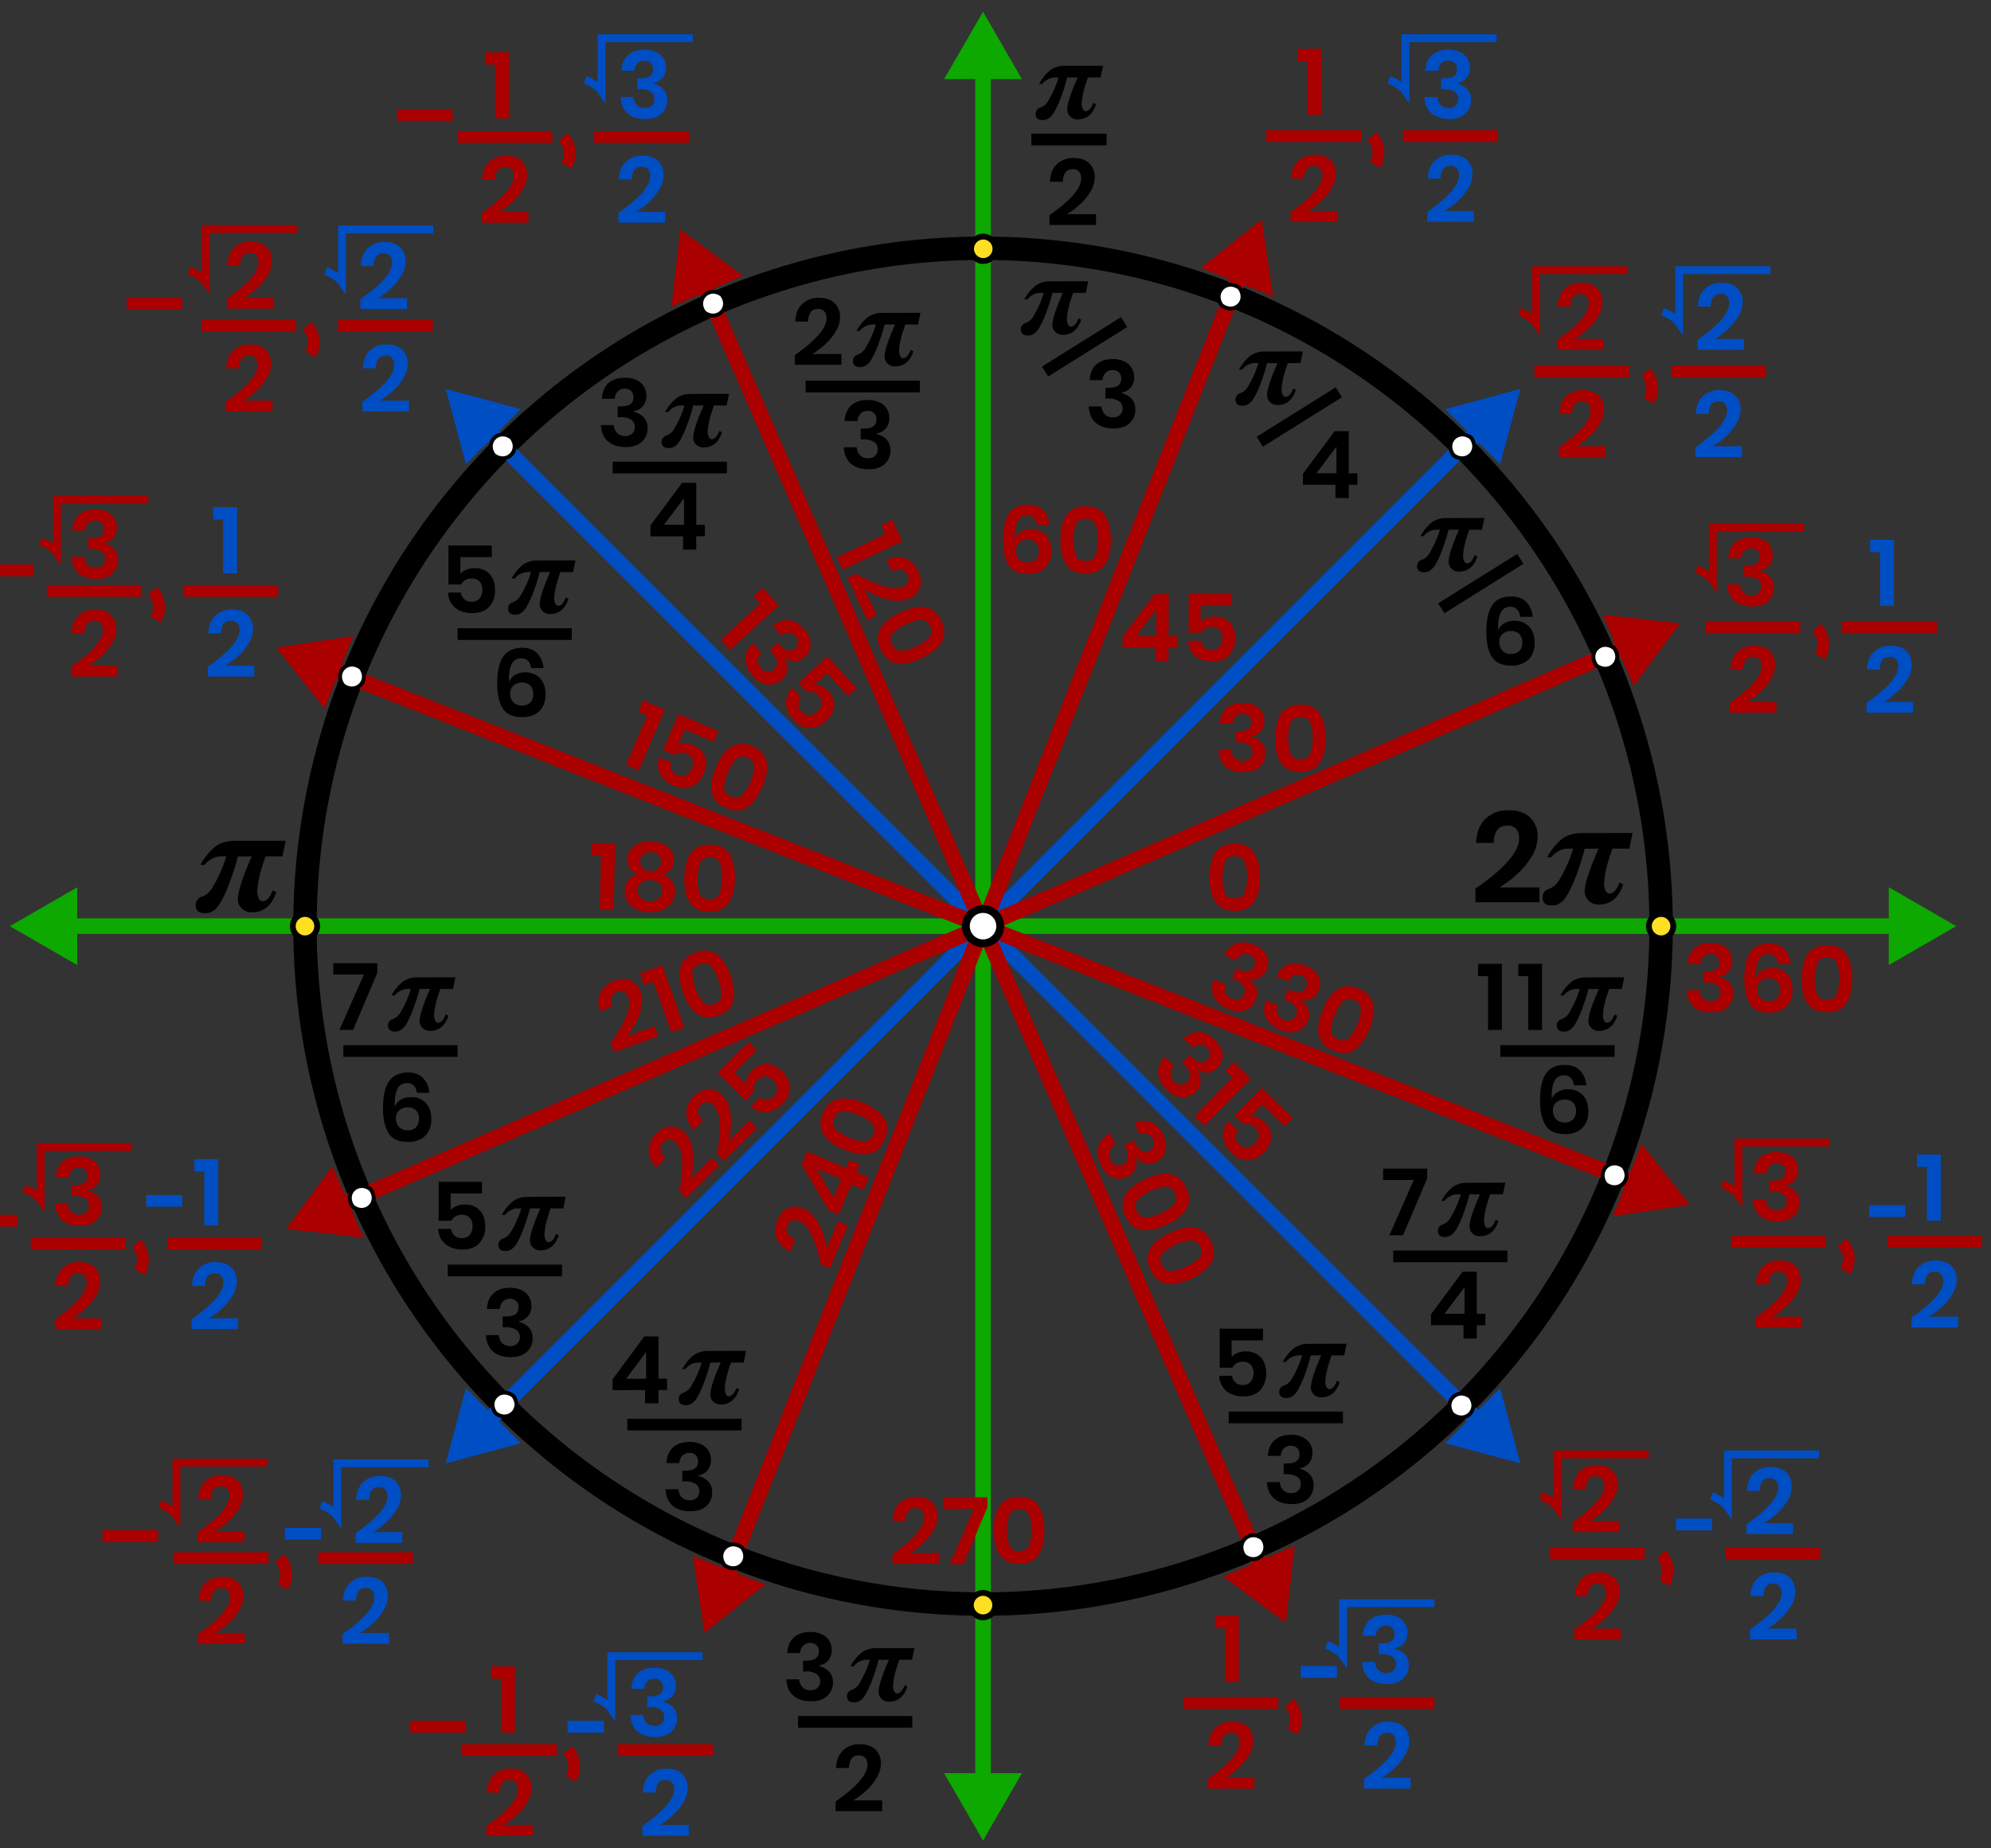 <?xml version="1.0" encoding="UTF-8"?> <svg xmlns="http://www.w3.org/2000/svg" viewBox="0 0 1020.23 947.28"><rect x="0" y="0" width="1020.23" height="947.28" fill="#333333" stroke="none"/><defs><style>.cls-1,.cls-10,.cls-11,.cls-12,.cls-2,.cls-4,.cls-6,.cls-8,.cls-9{fill:none;}.cls-1,.cls-13,.cls-14,.cls-15,.cls-8{stroke:#000;}.cls-1,.cls-10,.cls-11,.cls-12,.cls-13,.cls-14,.cls-15,.cls-2,.cls-4,.cls-6,.cls-8,.cls-9{stroke-miterlimit:10;}.cls-1{stroke-width:12px;}.cls-2{stroke:#0da800;}.cls-2,.cls-4,.cls-6{stroke-width:8px;}.cls-3{fill:#0da800;}.cls-11,.cls-12,.cls-4{stroke:#004ec4;}.cls-5{fill:#004ec4;}.cls-10,.cls-6,.cls-9{stroke:#a00;}.cls-7{fill:#a00;}.cls-12,.cls-8,.cls-9{stroke-width:6px;}.cls-10,.cls-11,.cls-14{stroke-width:4px;}.cls-13{fill:#ffdf24;stroke-width:3px;}.cls-14,.cls-15{fill:#fff;}.cls-15{stroke-width:2px;}</style></defs><title>3904-04—so—01a</title><g id="Shape"><circle id="_Path_" data-name="&lt;Path&gt;" class="cls-1" cx="503.73" cy="474.7" r="347.45"></circle><line class="cls-2" x1="503.73" y1="34.73" x2="503.73" y2="914.67"></line><polygon class="cls-3" points="483.78 40.57 503.73 6.03 523.67 40.57 483.78 40.57"></polygon><polygon class="cls-3" points="483.78 908.83 503.73 943.37 523.67 908.83 483.78 908.83"></polygon><line class="cls-2" x1="973.7" y1="474.7" x2="33.76" y2="474.7"></line><polygon class="cls-3" points="967.86 454.75 1002.4 474.7 967.86 494.64 967.86 454.75"></polygon><polygon class="cls-3" points="39.59 454.76 5.05 474.7 39.59 494.65 39.59 454.76"></polygon><line class="cls-4" x1="758.75" y1="219.68" x2="248.71" y2="729.72"></line><polygon class="cls-5" points="740.52 209.7 779.04 199.38 768.72 237.91 740.52 209.7"></polygon><polygon class="cls-5" points="238.73 711.49 228.41 750.02 266.94 739.7 238.73 711.49"></polygon><line class="cls-4" x1="758.75" y1="729.72" x2="248.71" y2="219.68"></line><polygon class="cls-5" points="768.72 711.49 779.04 750.02 740.52 739.7 768.72 711.49"></polygon><polygon class="cls-5" points="266.94 209.71 228.41 199.38 238.73 237.91 266.94 209.71"></polygon><line class="cls-6" x1="839.25" y1="606.97" x2="168.2" y2="342.43"></line><polygon class="cls-7" points="841.13 586.27 865.95 617.49 826.5 623.38 841.13 586.27"></polygon><polygon class="cls-7" points="180.95 326.02 141.5 331.91 166.32 363.13 180.95 326.02"></polygon><line class="cls-6" x1="371.46" y1="810.22" x2="635.99" y2="139.18"></line><polygon class="cls-7" points="392.16 812.11 360.93 836.93 355.05 797.48 392.16 812.11"></polygon><polygon class="cls-7" points="652.41 151.92 646.52 112.47 615.29 137.29 652.41 151.92"></polygon><line class="cls-6" x1="647.45" y1="805.48" x2="360" y2="143.92"></line><polygon class="cls-7" points="663.42 792.17 658.89 831.8 626.83 808.07 663.42 792.17"></polygon><polygon class="cls-7" points="380.62 141.33 348.56 117.6 344.04 157.22 380.62 141.33"></polygon><line class="cls-6" x1="172.95" y1="618.42" x2="834.5" y2="330.97"></line><polygon class="cls-7" points="186.25 634.39 146.62 629.86 170.35 597.8 186.25 634.39"></polygon><polygon class="cls-7" points="837.1 351.59 860.83 319.54 821.2 315.01 837.1 351.59"></polygon></g><g id="Text"><path class="cls-7" d="M451.46,269.12l5.72-2.72,5.23,11L431.81,292l-3-6.42,24.88-11.83Z"></path><path class="cls-7" d="M462.6,300.71a5.39,5.39,0,0,0,2.74-2.5,4.16,4.16,0,0,0-.28-3.61q-2-4.29-8-1.77l-2.82-5.94q5.54-2.32,9.78-.61a12,12,0,0,1,6.44,6.34q2.25,4.73,1,8.43a9.58,9.58,0,0,1-5.32,5.64,14,14,0,0,1-7.33,1.17,28.91,28.91,0,0,1-8.22-2A41.69,41.69,0,0,1,443,302l6.37,13.4-5,2.37-10.24-21.55,4.55-2.16Q455.88,303.9,462.6,300.71Z"></path><path class="cls-7" d="M461.33,313.9q15.52-7.38,21.08,4.33,2.95,6.2.08,10.91t-10.06,8.13q-7.24,3.44-12.7,2.69t-8.41-7Q445.76,321.3,461.33,313.9Zm8.24,17.34a20,20,0,0,0,6.67-4.58q2-2.36.4-5.69T472,317.65a25.91,25.91,0,0,0-14.48,6.88q-2,2.35-.38,5.74t4.67,3.28A20.12,20.12,0,0,0,469.57,331.25Z"></path><path class="cls-7" d="M386.17,305.6l4.67-4.28,8.24,9-25,22.91-4.8-5.23,20.3-18.63Z"></path><path class="cls-7" d="M415,327.51a8.64,8.64,0,0,1,.09,5,9,9,0,0,1-2.61,4.12,8,8,0,0,1-5.14,2.31,7.56,7.56,0,0,1-5.07-1.73l-.18.16q3.25,6.66-1.35,10.88a9.2,9.2,0,0,1-7.2,2.63q-4-.32-7.58-4.25-3.83-4.17-4-8.55t3.71-8.49l4.48,4.88a6.55,6.55,0,0,0-1.87,4,5.51,5.51,0,0,0,1.69,4.08,4.92,4.92,0,0,0,3.37,1.79,4.46,4.46,0,0,0,3.33-1.3,4.27,4.27,0,0,0,1.49-3.91,9.69,9.69,0,0,0-2.78-4.94l-.94-1,4.07-3.73.94,1q4.47,5,8,1.8a4.33,4.33,0,0,0,1.58-3.07,4.46,4.46,0,0,0-1.34-3.2,4.86,4.86,0,0,0-3.41-1.69,5.78,5.78,0,0,0-3.88,1.41l-4.48-4.88q4-3.29,8.16-2.93t7.85,4.4A13.47,13.47,0,0,1,415,327.51Z"></path><path class="cls-7" d="M434.62,356.84,423.75,345l-6.3,5.78a7.74,7.74,0,0,1,3.6.83,11.29,11.29,0,0,1,3.49,2.63,10.49,10.49,0,0,1,2.83,5.32,9.19,9.19,0,0,1-.63,5.27,13.54,13.54,0,0,1-3.36,4.61,12.22,12.22,0,0,1-8.46,3.63q-4.47,0-8.29-4.21a14.66,14.66,0,0,1-3.38-5.63,10.27,10.27,0,0,1-.16-5.65,10.92,10.92,0,0,1,2.95-5l4.45,4.84a5.88,5.88,0,0,0-1.33,3.63,5.27,5.27,0,0,0,1.56,3.58,5,5,0,0,0,4.06,1.91A7,7,0,0,0,419,364.5a5.76,5.76,0,0,0,2.1-3.88,5.41,5.41,0,0,0-1.66-4,6,6,0,0,0-2.83-1.84,5,5,0,0,0-3,.06L409.24,350,424,336.44l15,16.38Z"></path><path class="cls-7" d="M327,364.73l2.5-5.82,11.2,4.82-13.39,31.13-6.53-2.81,10.89-25.31Z"></path><path class="cls-7" d="M365.73,380.27,351,373.91l-3.38,7.85a7.75,7.75,0,0,1,3.62-.71,11.26,11.26,0,0,1,4.26,1,10.48,10.48,0,0,1,4.76,3.69,9.19,9.19,0,0,1,1.58,5.07,13.53,13.53,0,0,1-1.17,5.58,12.22,12.22,0,0,1-6.23,6.78q-4.09,1.8-9.29-.45a14.63,14.63,0,0,1-5.39-3.75,10.25,10.25,0,0,1-2.46-5.08,10.92,10.92,0,0,1,.65-5.76l6,2.6a5.87,5.87,0,0,0,.27,3.85,5.27,5.27,0,0,0,2.89,2.63,5,5,0,0,0,4.49.08,7,7,0,0,0,3-3.63,5.75,5.75,0,0,0,.33-4.4,5.41,5.41,0,0,0-3.16-3,6,6,0,0,0-3.33-.52A5,5,0,0,0,345.8,387l-6-2.6L347.67,366l20.42,8.78Z"></path><path class="cls-7" d="M366.88,393.14q6.79-15.79,18.7-10.66,6.31,2.71,7.26,8.14t-2.19,12.75q-3.17,7.37-7.77,10.4t-10.9.33Q360.07,409,366.88,393.14Zm17.64,7.59a20,20,0,0,0,2-7.84q-.06-3.08-3.45-4.54t-5.72.6A25.9,25.9,0,0,0,371,403.67q.06,3.08,3.5,4.56t5.67-.62A20.11,20.11,0,0,0,384.52,400.73Z"></path><path class="cls-7" d="M302.88,438.45l.14-6.33,12.19.27-.75,33.88-7.1-.16.61-27.55Z"></path><path class="cls-7" d="M322.84,435.72A9.66,9.66,0,0,1,327,432.4a17.22,17.22,0,0,1,13.1.29,9.66,9.66,0,0,1,4,3.5,8.23,8.23,0,0,1,1.27,4.59,8.11,8.11,0,0,1-1.45,4.7,8,8,0,0,1-4.09,2.81,10,10,0,0,1,4.56,3.44,8.71,8.71,0,0,1,1.49,5.34,9.91,9.91,0,0,1-1.81,5.75,10.46,10.46,0,0,1-4.67,3.57,18.08,18.08,0,0,1-13.2-.29,10.3,10.3,0,0,1-4.48-3.77,10,10,0,0,1-1.53-5.82,8.7,8.7,0,0,1,1.72-5.27,10,10,0,0,1,4.7-3.23,7.61,7.61,0,0,1-5.25-7.75A8.23,8.23,0,0,1,322.84,435.72Zm5.53,24.61a6.63,6.63,0,0,0,4.53,1.59,6.72,6.72,0,0,0,4.62-1.39,5.08,5.08,0,0,0,1.79-4,4.73,4.73,0,0,0-1.66-4,7.17,7.17,0,0,0-4.5-1.47,7.08,7.08,0,0,0-4.52,1.27,4.72,4.72,0,0,0-1.84,3.92A5.11,5.11,0,0,0,328.37,460.33Zm1-15.25a5.72,5.72,0,0,0,3.86,1.33,5.81,5.81,0,0,0,4-1.16,5.1,5.1,0,0,0,.13-7.13,5.77,5.77,0,0,0-3.88-1.36,5.68,5.68,0,0,0-3.89,1.19,5.1,5.1,0,0,0-.18,7.13Z"></path><path class="cls-7" d="M350.73,449.82q.38-17.18,13.34-16.89,6.86.15,9.78,4.83t2.75,12.64q-.18,8-3.3,12.55t-10,4.39Q350.35,467.05,350.73,449.82Zm19.2.42a19.94,19.94,0,0,0-1.1-8q-1.21-2.84-4.9-2.92t-5.08,2.7a25.88,25.88,0,0,0-.35,16q1.21,2.84,5,2.92t5-2.7A20.12,20.12,0,0,0,369.93,450.25Z"></path><path class="cls-7" d="M322,511.38a5.38,5.38,0,0,0-2.21-3,4.16,4.16,0,0,0-3.62-.09q-4.48,1.59-2.58,7.79l-6.2,2.2q-1.73-5.75.4-9.79a12,12,0,0,1,7-5.76q4.93-1.75,8.48-.13a9.58,9.58,0,0,1,5.06,5.87,14,14,0,0,1,.42,7.42,29,29,0,0,1-2.8,8,41.57,41.57,0,0,1-4.65,7.13l14-5,1.85,5.2-22.48,8L313,534.46Q324.54,518.39,322,511.38Z"></path><path class="cls-7" d="M330,504.83l-2.12-6,11.49-4.08,11.33,31.94L344,529.1l-9.21-26Z"></path><path class="cls-7" d="M350,508.7q-5.74-16.19,6.47-20.53,6.47-2.29,10.86,1t7.05,10.84q2.68,7.56,1.37,12.91T368,520.61Q355.74,524.94,350,508.7Zm18.1-6.42a20,20,0,0,0-3.87-7.11q-2.14-2.22-5.62-1t-3.79,4.32a25.91,25.91,0,0,0,5.36,15.11q2.14,2.22,5.67,1t3.74-4.31A20.12,20.12,0,0,0,368.07,502.28Z"></path><path class="cls-7" d="M346.47,585.84a5.38,5.38,0,0,0-3.27-1.76,4.16,4.16,0,0,0-3.31,1.46q-3.37,3.35,1,8.15l-4.67,4.63q-4-4.46-3.82-9a12,12,0,0,1,3.84-8.19q3.71-3.69,7.62-3.74a9.59,9.59,0,0,1,7.08,3.14,14,14,0,0,1,3.54,6.53,29,29,0,0,1,.87,8.4,41.64,41.64,0,0,1-1.16,8.43l10.52-10.45,3.89,3.92-16.92,16.81-3.55-3.58Q351.71,591.12,346.47,585.84Z"></path><path class="cls-7" d="M365.74,566.69a5.37,5.37,0,0,0-3.27-1.76,4.15,4.15,0,0,0-3.31,1.46q-3.37,3.35,1,8.15l-4.67,4.64q-4-4.46-3.82-9A12,12,0,0,1,355.5,562q3.71-3.69,7.61-3.74a9.58,9.58,0,0,1,7.08,3.15,14,14,0,0,1,3.54,6.53,29,29,0,0,1,.87,8.4,41.7,41.7,0,0,1-1.16,8.43L384,574.29l3.89,3.92L370.94,595l-3.55-3.58Q371,572,365.74,566.69Z"></path><path class="cls-7" d="M387.79,538.35l-11.41,11.33,6,6.06a7.78,7.78,0,0,1,.69-3.63,11.29,11.29,0,0,1,2.49-3.59,10.49,10.49,0,0,1,5.2-3,9.19,9.19,0,0,1,5.29.42,13.55,13.55,0,0,1,4.74,3.17,12.21,12.21,0,0,1,4,8.31q.14,4.46-3.88,8.46a14.65,14.65,0,0,1-5.49,3.6,10.28,10.28,0,0,1-5.64.39,10.93,10.93,0,0,1-5.1-2.75l4.66-4.64a5.87,5.87,0,0,0,3.68,1.18,5.27,5.27,0,0,0,3.52-1.7,5,5,0,0,0,1.74-4.13,7,7,0,0,0-2.23-4.18,5.76,5.76,0,0,0-4-1.95,5.42,5.42,0,0,0-3.94,1.82,6.05,6.05,0,0,0-1.72,2.9,5,5,0,0,0,.18,3L381.93,564l-14.11-14.2,15.76-15.67Z"></path><path class="cls-7" d="M409.66,625.94a5.38,5.38,0,0,0-3.69-.38,4.16,4.16,0,0,0-2.51,2.62q-1.84,4.38,4,7.16l-2.55,6.06q-5.42-2.59-7-6.89a12.05,12.05,0,0,1,.43-9q2-4.82,5.61-6.36a9.58,9.58,0,0,1,7.75.21,14,14,0,0,1,5.76,4.68,28.94,28.94,0,0,1,4,7.44,41.55,41.55,0,0,1,2.14,8.24L429.42,626l5.09,2.14-9.23,22-4.65-2Q416.53,628.82,409.66,625.94Z"></path><path class="cls-7" d="M429.81,622.48l-5.18-2.17-13.86-23.41,2.81-6.68,19.92,8.36,1.71-4.07,5.4,2.27-1.71,4.07,6.29,2.64-2.64,6.29-6.29-2.64Zm-11.36-23.41,8.64,14.77,4-9.47Z"></path><path class="cls-7" d="M432.47,589.23q-15.84-6.65-10.83-18.6,2.66-6.33,8.08-7.33t12.77,2.08q7.39,3.1,10.47,7.67t.42,10.9Q448.35,595.9,432.47,589.23Zm7.43-17.7a20,20,0,0,0-7.86-1.92q-3.08.08-4.51,3.49t.65,5.71A25.9,25.9,0,0,0,443,585q3.08-.08,4.53-3.54t-.67-5.67A20.13,20.13,0,0,0,439.9,571.53Z"></path><path class="cls-7" d="M473.53,777.78a5.38,5.38,0,0,0-1.1-3.55A4.16,4.16,0,0,0,469,773q-4.75,0-5,6.51l-6.58,0q.25-6,3.6-9.12a12,12,0,0,1,8.48-3.15q5.23,0,8.06,2.67a9.58,9.58,0,0,1,2.85,7.21,14,14,0,0,1-2,7.14,28.94,28.94,0,0,1-5.27,6.61,41.74,41.74,0,0,1-6.74,5.2l14.83-.09,0,5.52-23.86.14,0-5Q473.57,785.22,473.53,777.78Z"></path><path class="cls-7" d="M505.94,772.5l-12.22,29.21-7,0,12.36-28.44-15.7.09,0-5.81,22.56-.13Z"></path><path class="cls-7" d="M509.32,784.39q-.1-17.18,12.86-17.26,6.86,0,9.91,4.55t3.1,12.56q0,8-3,12.64t-9.86,4.67Q509.42,801.62,509.32,784.39Zm19.2-.11a20,20,0,0,0-1.32-8q-1.29-2.8-5-2.78t-5,2.84a25.9,25.9,0,0,0,.09,16q1.29,2.8,5,2.78t5-2.84A20.11,20.11,0,0,0,528.52,784.27Z"></path><path class="cls-7" d="M597.52,587.64a8.63,8.63,0,0,1-1.42,4.79,9,9,0,0,1-3.73,3.14,8,8,0,0,1-5.6.65,7.56,7.56,0,0,1-4.32-3.18l-.22.1q1.08,7.33-4.57,10a9.2,9.2,0,0,1-7.65.34q-3.7-1.51-5.95-6.34-2.39-5.13-1.27-9.37t6.1-7l2.8,6a6.57,6.57,0,0,0-3,3.28,5.52,5.52,0,0,0,.38,4.4,4.92,4.92,0,0,0,2.67,2.73,4.47,4.47,0,0,0,3.57-.23,4.27,4.27,0,0,0,2.6-3.28,9.7,9.7,0,0,0-1.16-5.55l-.59-1.26,5-2.33.59,1.26q2.75,6.13,7.06,4.13a4.33,4.33,0,0,0,2.43-2.46,4.46,4.46,0,0,0-.31-3.46,4.86,4.86,0,0,0-2.74-2.64,5.77,5.77,0,0,0-4.13.18l-2.8-6q4.82-1.93,8.66-.33t6.15,6.56A13.47,13.47,0,0,1,597.52,587.64Z"></path><path class="cls-7" d="M586.82,604.35q15.58-7.26,21.05,4.49,2.9,6.22,0,10.91t-10.12,8.05q-7.27,3.39-12.72,2.59t-8.35-7Q571.2,611.63,586.82,604.35Zm8.11,17.4a20,20,0,0,0,6.71-4.53q2-2.34.45-5.69t-4.66-3.36a25.88,25.88,0,0,0-14.53,6.77q-2,2.34-.43,5.73t4.64,3.32A20.09,20.09,0,0,0,594.93,621.75Z"></path><path class="cls-7" d="M599.63,631.85q15.58-7.26,21,4.49,2.9,6.22,0,10.91t-10.12,8.05q-7.27,3.39-12.72,2.59t-8.35-7Q584,639.13,599.63,631.85Zm8.11,17.4a20,20,0,0,0,6.71-4.53q2-2.34.45-5.69t-4.66-3.36a25.89,25.89,0,0,0-14.53,6.77q-2,2.34-.43,5.73t4.64,3.32A20.11,20.11,0,0,0,607.74,649.25Z"></path><path class="cls-7" d="M626,538a8.64,8.64,0,0,1,.35,5,9,9,0,0,1-2.39,4.25,8,8,0,0,1-5,2.57,7.55,7.55,0,0,1-5.16-1.46l-.17.17q3.58,6.48-.79,10.94a9.2,9.2,0,0,1-7.05,3q-4-.12-7.79-3.85-4-4-4.47-8.33t3.27-8.67l4.72,4.64a6.55,6.55,0,0,0-1.66,4.12,5.51,5.51,0,0,0,1.9,4,4.92,4.92,0,0,0,3.46,1.62,4.46,4.46,0,0,0,3.26-1.47,4.27,4.27,0,0,0,1.29-4,9.7,9.7,0,0,0-3-4.79l-1-1,3.87-3.94,1,1q4.72,4.78,8.06,1.39A4.33,4.33,0,0,0,620,540a4.47,4.47,0,0,0-1.5-3.13,4.85,4.85,0,0,0-3.49-1.51,5.78,5.78,0,0,0-3.81,1.61l-4.72-4.64q3.84-3.5,8-3.34t8.06,4A13.49,13.49,0,0,1,626,538Z"></path><path class="cls-7" d="M627.83,548.86l4.44-4.52,8.69,8.55-23.76,24.17-5.07-5,19.31-19.65Z"></path><path class="cls-7" d="M658.35,577.38l-11.47-11.27-6,6.09a7.76,7.76,0,0,1,3.64.65,11.27,11.27,0,0,1,3.62,2.45,10.5,10.5,0,0,1,3.1,5.17,9.2,9.2,0,0,1-.36,5.3,13.56,13.56,0,0,1-3.12,4.78,12.22,12.22,0,0,1-8.26,4.06q-4.46.19-8.5-3.78a14.66,14.66,0,0,1-3.66-5.45,10.26,10.26,0,0,1-.46-5.63,10.92,10.92,0,0,1,2.69-5.13l4.69,4.61a5.88,5.88,0,0,0-1.14,3.69,5.26,5.26,0,0,0,1.74,3.5,5,5,0,0,0,4.16,1.7,7,7,0,0,0,4.16-2.28,5.76,5.76,0,0,0,1.9-4,5.42,5.42,0,0,0-1.87-3.92,6.06,6.06,0,0,0-2.92-1.69,5,5,0,0,0-3,.21l-4.69-4.61,14-14.27,15.85,15.58Z"></path><path class="cls-7" d="M647.5,487.49a8.64,8.64,0,0,1,2.23,4.47,9,9,0,0,1-.58,4.84,8,8,0,0,1-3.65,4.3,7.56,7.56,0,0,1-5.32.62l-.09.22q5.79,4.62,3.46,10.4a9.2,9.2,0,0,1-5.37,5.47q-3.73,1.42-8.67-.58-5.25-2.12-7.32-6t-.3-9.26l6.14,2.48a6.56,6.56,0,0,0,0,4.44,5.52,5.52,0,0,0,3.28,3,4.93,4.93,0,0,0,3.81.17,4.47,4.47,0,0,0,2.45-2.61,4.27,4.27,0,0,0-.33-4.17,9.71,9.71,0,0,0-4.63-3.27l-1.29-.52,2.07-5.12,1.29.52q6.19,2.61,8-1.8a4.33,4.33,0,0,0,.1-3.45,4.46,4.46,0,0,0-2.58-2.31,4.85,4.85,0,0,0-3.81-.06,5.77,5.77,0,0,0-2.9,2.95l-6.14-2.48q2.21-4.7,6.11-6.15t9,.6A13.48,13.48,0,0,1,647.5,487.49Z"></path><path class="cls-7" d="M674.15,498.26a8.65,8.65,0,0,1,2.23,4.47,9,9,0,0,1-.58,4.84,8,8,0,0,1-3.65,4.3,7.55,7.55,0,0,1-5.32.62l-.09.22q5.79,4.62,3.46,10.4a9.2,9.2,0,0,1-5.37,5.47q-3.73,1.42-8.67-.58-5.25-2.12-7.32-6t-.3-9.26l6.14,2.48a6.55,6.55,0,0,0,0,4.44,5.51,5.51,0,0,0,3.28,3,4.92,4.92,0,0,0,3.81.17,4.47,4.47,0,0,0,2.45-2.61,4.27,4.27,0,0,0-.33-4.17,9.72,9.72,0,0,0-4.63-3.27l-1.29-.52,2.07-5.12,1.29.52q6.19,2.61,8-1.8a4.33,4.33,0,0,0,.1-3.45,4.46,4.46,0,0,0-2.58-2.31,4.85,4.85,0,0,0-3.81-.06,5.78,5.78,0,0,0-2.9,2.95L654,500.48q2.21-4.7,6.11-6.15t9,.6A13.48,13.48,0,0,1,674.15,498.26Z"></path><path class="cls-7" d="M677.74,517.77q6.44-15.93,18.45-11.08,6.36,2.57,7.44,8t-1.91,12.79q-3,7.43-7.53,10.57t-10.89.57Q671.28,533.75,677.74,517.77Zm17.8,7.19a20,20,0,0,0,1.81-7.89q-.13-3.08-3.55-4.47t-5.7.73a25.89,25.89,0,0,0-6,14.86q.13,3.08,3.6,4.48t5.66-.74A20.12,20.12,0,0,0,695.54,525Z"></path><path class="cls-7" d="M619.8,449.55q.09-17.18,13-17.12,6.86,0,9.86,4.66t3,12.59q0,8-3.09,12.61t-9.91,4.56Q619.71,466.78,619.8,449.55Zm19.2.1a19.94,19.94,0,0,0-1.23-8q-1.26-2.82-5-2.83t-5,2.78a25.88,25.88,0,0,0-.08,16q1.26,2.81,5,2.83t5-2.78A20.13,20.13,0,0,0,639,449.65Z"></path><path class="cls-7" d="M642.89,361.49a8.63,8.63,0,0,1,3.73,3.33,9,9,0,0,1,1.25,4.71,8,8,0,0,1-1.8,5.34,7.55,7.55,0,0,1-4.72,2.54v.24q7.09,2.15,7.06,8.39a9.2,9.2,0,0,1-3,7.07q-2.94,2.7-8.27,2.67-5.66,0-9-2.85t-3.7-8.49l6.62,0a6.56,6.56,0,0,0,1.68,4.11,5.51,5.51,0,0,0,4.14,1.53,4.92,4.92,0,0,0,3.61-1.25,4.47,4.47,0,0,0,1.31-3.33,4.27,4.27,0,0,0-1.85-3.75,9.69,9.69,0,0,0-5.51-1.32h-1.39l0-5.52h1.39q6.72.13,6.74-4.62a4.33,4.33,0,0,0-1.18-3.25,4.46,4.46,0,0,0-3.26-1.19,4.85,4.85,0,0,0-3.56,1.35,5.77,5.77,0,0,0-1.6,3.81L625,371q.31-5.18,3.4-8t8.56-2.76A13.49,13.49,0,0,1,642.89,361.49Z"></path><path class="cls-7" d="M653.43,378.29q.09-17.18,13-17.12,6.86,0,9.86,4.66t3,12.59q0,8-3.09,12.61t-9.91,4.56Q653.35,395.53,653.43,378.29Zm19.2.1a19.94,19.94,0,0,0-1.23-8q-1.26-2.82-5-2.83t-5,2.78a25.88,25.88,0,0,0-.08,16q1.26,2.81,5,2.83t5-2.78A20.13,20.13,0,0,0,672.63,378.39Z"></path><path class="cls-7" d="M575.28,331.88l0-5.62,16.34-21.76,7.25,0-.11,21.6,4.42,0,0,5.86-4.42,0,0,6.82-6.82,0,0-6.82Zm17.28-19.45-10.34,13.63,10.27.05Z"></path><path class="cls-7" d="M631.31,310.38l-16.08-.08,0,8.54a7.75,7.75,0,0,1,3.06-2.07,11.3,11.3,0,0,1,4.3-.77,10.51,10.51,0,0,1,5.83,1.54,9.19,9.19,0,0,1,3.43,4,13.54,13.54,0,0,1,1.1,5.6,12.22,12.22,0,0,1-3.09,8.67q-3.06,3.25-8.73,3.22a14.65,14.65,0,0,1-6.42-1.35,10.27,10.27,0,0,1-4.25-3.72,10.92,10.92,0,0,1-1.65-5.55l6.58,0a5.87,5.87,0,0,0,1.76,3.44,5.26,5.26,0,0,0,3.69,1.29,5,5,0,0,0,4.16-1.68,7,7,0,0,0,1.39-4.53,5.76,5.76,0,0,0-1.42-4.18,5.42,5.42,0,0,0-4.07-1.51,6,6,0,0,0-3.27.82,5,5,0,0,0-2,2.22l-6.58,0,.1-20,22.22.12Z"></path><path class="cls-7" d="M526.32,264.11a5.14,5.14,0,0,0-4.91,2.93q-1.55,2.94-1.39,9.23a6.72,6.72,0,0,1,3-3.66,9.77,9.77,0,0,1,5.21-1.34,10.12,10.12,0,0,1,7.69,3q2.79,3,2.76,8.39a12.75,12.75,0,0,1-1.37,5.94,9.73,9.73,0,0,1-4,4.06,13,13,0,0,1-6.46,1.46q-7.39,0-10.15-4.64T514,276.81q0-9.26,3.07-13.71t9.74-4.41q5.14,0,7.86,3a12.1,12.1,0,0,1,3.08,7.5l-6.34,0Q530.64,264.13,526.32,264.11Zm-4.22,22.42a5.82,5.82,0,0,0,4.57,1.78,5.57,5.57,0,0,0,4.14-1.51,5.78,5.78,0,0,0,1.56-4.26,5.93,5.93,0,0,0-1.54-4.42,5.73,5.73,0,0,0-4.19-1.56,6.56,6.56,0,0,0-4.28,1.42,5,5,0,0,0-1.8,4.12A6.42,6.42,0,0,0,522.1,286.53Z"></path><path class="cls-7" d="M543.39,276.63q.09-17.18,13-17.12,6.86,0,9.86,4.66t3,12.59q0,8-3.09,12.61t-9.91,4.56Q543.3,293.86,543.39,276.63Zm19.2.1a19.94,19.94,0,0,0-1.23-8q-1.26-2.82-5-2.83t-5,2.78a25.88,25.88,0,0,0-.08,16q1.26,2.82,5,2.83t5-2.78A20.12,20.12,0,0,0,562.59,276.73Z"></path><line class="cls-8" x1="535.54" y1="190.42" x2="576.03" y2="165.08"></line><path d="M576.16,185.28a8.64,8.64,0,0,1,3.74,3.31,9,9,0,0,1,1.27,4.7,8,8,0,0,1-1.78,5.35,7.55,7.55,0,0,1-4.7,2.57v.24q7.1,2.11,7.1,8.35a9.2,9.2,0,0,1-2.93,7.08q-2.93,2.71-8.26,2.71-5.66,0-9-2.81t-3.74-8.47h6.62a6.56,6.56,0,0,0,1.7,4.1,5.51,5.51,0,0,0,4.15,1.51,4.92,4.92,0,0,0,3.6-1.27,4.46,4.46,0,0,0,1.3-3.34,4.27,4.27,0,0,0-1.87-3.74,9.7,9.7,0,0,0-5.52-1.3h-1.39v-5.52h1.39q6.72.1,6.72-4.66a4.33,4.33,0,0,0-1.2-3.24,4.46,4.46,0,0,0-3.26-1.18,4.85,4.85,0,0,0-3.55,1.37,5.77,5.77,0,0,0-1.58,3.82h-6.62q.29-5.18,3.36-8t8.54-2.81A13.48,13.48,0,0,1,576.16,185.28Z"></path><path d="M557.64,144.13l-1.26,6H549.9q-3.18,8.82-3.18,13.62a5.86,5.86,0,0,0,.54,2.49,1.67,1.67,0,0,0,1.5,1.17q2.22,0,3.9-4.26l1.38.72q-2.58,7.74-9.42,7.74a5.18,5.18,0,0,1-3.87-1.5,4.82,4.82,0,0,1-1.47-3.48q0-4.44,5.34-16.5h-5.34a91.48,91.48,0,0,1-2.76,8.94,55.35,55.35,0,0,1-3.84,8.7q-2.4,4.2-5.94,4.2t-3.66-3.06a3.35,3.35,0,0,1,2.52-3.36,7.58,7.58,0,0,0,4.08-3.72,51.68,51.68,0,0,0,5.16-11.7h-2.1a7.48,7.48,0,0,0-3.45,1,7.61,7.61,0,0,0-2.79,2.34h-1.62a23.19,23.19,0,0,1,5.67-7,12.31,12.31,0,0,1,7.71-2.28Z"></path><line class="cls-8" x1="645.54" y1="226.4" x2="686.03" y2="201.07"></line><path d="M667.66,248.43v-5.62L683.88,221h7.25v21.6h4.42v5.86h-4.42v6.82h-6.82v-6.82Zm17.18-19.54-10.27,13.68h10.27Z"></path><path d="M667.64,180.11l-1.26,6H659.9q-3.18,8.82-3.18,13.62a5.86,5.86,0,0,0,.54,2.49,1.67,1.67,0,0,0,1.5,1.17q2.22,0,3.9-4.26l1.38.72q-2.58,7.74-9.42,7.74a5.18,5.18,0,0,1-3.87-1.5,4.82,4.82,0,0,1-1.47-3.48q0-4.44,5.34-16.5h-5.34a91.48,91.48,0,0,1-2.76,8.94,55.35,55.35,0,0,1-3.84,8.7q-2.4,4.2-5.94,4.2t-3.66-3.06a3.35,3.35,0,0,1,2.52-3.36,7.58,7.58,0,0,0,4.08-3.72,51.68,51.68,0,0,0,5.16-11.7h-2.1a7.48,7.48,0,0,0-3.45,1,7.61,7.61,0,0,0-2.79,2.34h-1.62a23.19,23.19,0,0,1,5.67-7,12.31,12.31,0,0,1,7.71-2.28Z"></path><line class="cls-8" x1="738.55" y1="311.77" x2="779.04" y2="286.44"></line><path d="M773.92,311a5.14,5.14,0,0,0-4.9,3q-1.54,3-1.34,9.24a6.72,6.72,0,0,1,3-3.67,9.76,9.76,0,0,1,5.21-1.37,10.12,10.12,0,0,1,7.7,3q2.81,3,2.81,8.38a12.75,12.75,0,0,1-1.34,6,9.75,9.75,0,0,1-4,4.08,13.06,13.06,0,0,1-6.46,1.49q-7.39,0-10.18-4.58t-2.78-12.65q0-9.26,3-13.73t9.72-4.46q5.14,0,7.87,2.93a12.1,12.1,0,0,1,3.12,7.49H779Q778.23,311,773.92,311Zm-4.1,22.44a5.82,5.82,0,0,0,4.58,1.75,5.58,5.58,0,0,0,4.13-1.54,5.77,5.77,0,0,0,1.54-4.27,5.93,5.93,0,0,0-1.56-4.42,5.73,5.73,0,0,0-4.2-1.54,6.57,6.57,0,0,0-4.27,1.44,5,5,0,0,0-1.78,4.13A6.43,6.43,0,0,0,769.81,333.4Z"></path><path d="M760.65,265.48l-1.26,6h-6.48q-3.18,8.82-3.18,13.62a5.86,5.86,0,0,0,.54,2.49,1.67,1.67,0,0,0,1.5,1.17q2.22,0,3.9-4.26l1.38.72q-2.58,7.74-9.42,7.74a5.18,5.18,0,0,1-3.87-1.5,4.82,4.82,0,0,1-1.47-3.48q0-4.44,5.34-16.5h-5.34a91.48,91.48,0,0,1-2.76,8.94,55.35,55.35,0,0,1-3.84,8.7q-2.4,4.2-5.94,4.2t-3.66-3.06a3.35,3.35,0,0,1,2.52-3.36,7.58,7.58,0,0,0,4.08-3.72,51.68,51.68,0,0,0,5.16-11.7h-2.1a7.48,7.48,0,0,0-3.45,1,7.61,7.61,0,0,0-2.79,2.34h-1.62a23.19,23.19,0,0,1,5.67-7,12.31,12.31,0,0,1,7.71-2.28Z"></path><path d="M778.43,429.79a7.4,7.4,0,0,0-1.49-4.88,5.72,5.72,0,0,0-4.65-1.78q-6.53,0-6.93,8.91h-9q.4-8.25,5-12.51A16.57,16.57,0,0,1,773,415.27q7.19,0,11.05,3.73a13.17,13.17,0,0,1,3.86,9.93,19.3,19.3,0,0,1-2.87,9.8,39.78,39.78,0,0,1-7.29,9,57.29,57.29,0,0,1-9.31,7.09h20.39v7.59h-32.8v-6.93Q778.43,440,778.43,429.79Z"></path><path d="M836.57,426.94l-1.68,8h-8.64Q822,446.7,822,453.1a7.83,7.83,0,0,0,.72,3.32,2.22,2.22,0,0,0,2,1.56q3,0,5.2-5.68l1.84,1q-3.44,10.32-12.56,10.32a6.9,6.9,0,0,1-5.16-2,6.42,6.42,0,0,1-2-4.64q0-5.92,7.12-22h-7.12a122.06,122.06,0,0,1-3.68,11.92,73.92,73.92,0,0,1-5.12,11.6q-3.2,5.6-7.92,5.6-4.88,0-4.88-4.08a4.47,4.47,0,0,1,3.36-4.48,10.1,10.1,0,0,0,5.44-5,68.92,68.92,0,0,0,6.88-15.6h-2.8a10,10,0,0,0-4.6,1.28,10.15,10.15,0,0,0-3.72,3.12h-2.16a30.94,30.94,0,0,1,7.56-9.36q4-3,10.28-3Z"></path><line class="cls-8" x1="768.81" y1="538.69" x2="827.35" y2="538.69"></line><path d="M801.42,551.13a5.14,5.14,0,0,0-4.9,3q-1.54,3-1.34,9.24a6.72,6.72,0,0,1,3-3.67,9.76,9.76,0,0,1,5.21-1.37,10.12,10.12,0,0,1,7.7,3q2.81,3,2.81,8.38a12.75,12.75,0,0,1-1.34,6,9.74,9.74,0,0,1-4,4.08,13.06,13.06,0,0,1-6.46,1.49q-7.39,0-10.18-4.58t-2.78-12.65q0-9.26,3-13.73t9.72-4.46q5.14,0,7.87,2.93a12.09,12.09,0,0,1,3.12,7.49h-6.34Q805.74,551.13,801.42,551.13Zm-4.1,22.44a5.82,5.82,0,0,0,4.58,1.75,5.57,5.57,0,0,0,4.13-1.54,5.77,5.77,0,0,0,1.54-4.27A5.93,5.93,0,0,0,806,565.1a5.73,5.73,0,0,0-4.2-1.54,6.57,6.57,0,0,0-4.27,1.44,5,5,0,0,0-1.78,4.13A6.42,6.42,0,0,0,797.32,573.57Z"></path><path d="M757.4,500.3V494H769.6v33.89h-7.1V500.3Z"></path><path d="M778,500.3V494h12.19v33.89h-7.1V500.3Z"></path><path d="M832.31,500.91l-1.26,6h-6.48q-3.18,8.82-3.18,13.62a5.88,5.88,0,0,0,.54,2.49,1.67,1.67,0,0,0,1.5,1.17q2.22,0,3.9-4.26l1.38.72q-2.58,7.74-9.42,7.74a5.18,5.18,0,0,1-3.87-1.5,4.82,4.82,0,0,1-1.47-3.48q0-4.44,5.34-16.5h-5.34a91.48,91.48,0,0,1-2.76,8.94,55.44,55.44,0,0,1-3.84,8.7q-2.4,4.2-5.94,4.2t-3.66-3.06a3.35,3.35,0,0,1,2.52-3.36,7.58,7.58,0,0,0,4.08-3.72,51.67,51.67,0,0,0,5.16-11.7h-2.1a7.48,7.48,0,0,0-3.45,1,7.61,7.61,0,0,0-2.79,2.34h-1.62a23.22,23.22,0,0,1,5.67-7,12.31,12.31,0,0,1,7.71-2.28Z"></path><line class="cls-8" x1="713.92" y1="643.95" x2="772.46" y2="643.95"></line><path d="M733.28,679.24v-5.62l16.22-21.84h7.25v21.6h4.42v5.86h-4.42v6.82h-6.82v-6.82Zm17.18-19.54L740.2,673.38h10.27Z"></path><path d="M731.31,604l-12.38,29.14h-7l12.53-28.37h-15.7v-5.81h22.56Z"></path><path d="M771.37,606.17l-1.26,6h-6.48q-3.18,8.82-3.18,13.62a5.88,5.88,0,0,0,.54,2.49,1.67,1.67,0,0,0,1.5,1.17q2.22,0,3.9-4.26l1.38.72q-2.58,7.74-9.42,7.74a5.18,5.18,0,0,1-3.87-1.5,4.82,4.82,0,0,1-1.47-3.48q0-4.44,5.34-16.5H753a91.48,91.48,0,0,1-2.76,8.94,55.44,55.44,0,0,1-3.84,8.7q-2.4,4.2-5.94,4.2t-3.66-3.06a3.35,3.35,0,0,1,2.52-3.36,7.58,7.58,0,0,0,4.08-3.72,51.67,51.67,0,0,0,5.16-11.7h-2.1a7.48,7.48,0,0,0-3.45,1,7.61,7.61,0,0,0-2.79,2.34h-1.62a23.22,23.22,0,0,1,5.67-7,12.31,12.31,0,0,1,7.71-2.28Z"></path><line class="cls-8" x1="629.62" y1="726.5" x2="688.16" y2="726.5"></line><path d="M667.49,736.61a8.63,8.63,0,0,1,3.74,3.31,8.94,8.94,0,0,1,1.27,4.7,8,8,0,0,1-1.78,5.35,7.55,7.55,0,0,1-4.7,2.57v.24q7.1,2.11,7.1,8.35a9.2,9.2,0,0,1-2.93,7.08q-2.93,2.71-8.26,2.71-5.66,0-9-2.81t-3.74-8.47h6.62a6.56,6.56,0,0,0,1.7,4.1,5.51,5.51,0,0,0,4.15,1.51,4.92,4.92,0,0,0,3.6-1.27,4.47,4.47,0,0,0,1.3-3.34,4.27,4.27,0,0,0-1.87-3.74,9.7,9.7,0,0,0-5.52-1.3h-1.39V750.1h1.39q6.72.1,6.72-4.66a4.33,4.33,0,0,0-1.2-3.24,4.46,4.46,0,0,0-3.26-1.18,4.86,4.86,0,0,0-3.55,1.37,5.78,5.78,0,0,0-1.58,3.82h-6.62q.29-5.18,3.36-8t8.54-2.81A13.48,13.48,0,0,1,667.49,736.61Z"></path><path d="M647.18,687H631.1v8.54a7.76,7.76,0,0,1,3-2.09,11.3,11.3,0,0,1,4.3-.79,10.5,10.5,0,0,1,5.83,1.51,9.19,9.19,0,0,1,3.46,4,13.56,13.56,0,0,1,1.13,5.59,12.22,12.22,0,0,1-3,8.69q-3,3.27-8.71,3.26a14.66,14.66,0,0,1-6.43-1.32,10.27,10.27,0,0,1-4.27-3.7,10.92,10.92,0,0,1-1.68-5.54h6.58a5.87,5.87,0,0,0,1.78,3.43,5.26,5.26,0,0,0,3.7,1.27,5,5,0,0,0,4.15-1.7,7,7,0,0,0,1.37-4.54,5.76,5.76,0,0,0-1.44-4.18,5.42,5.42,0,0,0-4.08-1.49,6,6,0,0,0-3.26.84,5,5,0,0,0-2,2.23H625v-20h22.22Z"></path><path d="M690.07,688.71l-1.26,6h-6.48q-3.18,8.82-3.18,13.62a5.88,5.88,0,0,0,.54,2.49,1.67,1.67,0,0,0,1.5,1.17q2.22,0,3.9-4.26l1.38.72q-2.58,7.74-9.42,7.74a5.18,5.18,0,0,1-3.87-1.5,4.82,4.82,0,0,1-1.47-3.48q0-4.44,5.34-16.5h-5.34a91.48,91.48,0,0,1-2.76,8.94,55.44,55.44,0,0,1-3.84,8.7q-2.4,4.2-5.94,4.2t-3.66-3.06a3.35,3.35,0,0,1,2.52-3.36,7.58,7.58,0,0,0,4.08-3.72,51.67,51.67,0,0,0,5.16-11.7h-2.1a7.48,7.48,0,0,0-3.45,1,7.61,7.61,0,0,0-2.79,2.34h-1.62a23.22,23.22,0,0,1,5.67-7,12.31,12.31,0,0,1,7.71-2.28Z"></path><line class="cls-8" x1="408.93" y1="882.5" x2="467.47" y2="882.5"></line><path d="M444.47,904.55a5.38,5.38,0,0,0-1.08-3.55,4.16,4.16,0,0,0-3.38-1.3q-4.75,0-5,6.48h-6.58q.29-6,3.65-9.1a12,12,0,0,1,8.5-3.1q5.23,0,8,2.71a9.58,9.58,0,0,1,2.81,7.22,14,14,0,0,1-2.09,7.13,29,29,0,0,1-5.3,6.58,41.64,41.64,0,0,1-6.77,5.16h14.83v5.52H428.2v-5Q444.47,912,444.47,904.55Z"></path><path d="M421.19,837.67a8.64,8.64,0,0,1,3.74,3.31,9,9,0,0,1,1.27,4.7,8,8,0,0,1-1.78,5.35,7.55,7.55,0,0,1-4.7,2.57v.24q7.1,2.11,7.1,8.35a9.2,9.2,0,0,1-2.93,7.08Q421,872,415.64,872q-5.66,0-9-2.81t-3.74-8.47h6.62a6.56,6.56,0,0,0,1.7,4.1,5.51,5.51,0,0,0,4.15,1.51,4.92,4.92,0,0,0,3.6-1.27,4.47,4.47,0,0,0,1.3-3.34,4.27,4.27,0,0,0-1.87-3.74,9.7,9.7,0,0,0-5.52-1.3h-1.39v-5.52h1.39q6.72.1,6.72-4.66a4.33,4.33,0,0,0-1.2-3.24,4.46,4.46,0,0,0-3.26-1.18,4.86,4.86,0,0,0-3.55,1.37,5.77,5.77,0,0,0-1.58,3.82h-6.62q.29-5.18,3.36-8t8.54-2.81A13.48,13.48,0,0,1,421.19,837.67Z"></path><path d="M468.56,844.71l-1.26,6h-6.48q-3.18,8.82-3.18,13.62a5.88,5.88,0,0,0,.54,2.49,1.67,1.67,0,0,0,1.5,1.17q2.22,0,3.9-4.26l1.38.72q-2.58,7.74-9.42,7.74a5.18,5.18,0,0,1-3.87-1.5,4.82,4.82,0,0,1-1.47-3.48q0-4.44,5.34-16.5H450.2a91.48,91.48,0,0,1-2.76,8.94,55.44,55.44,0,0,1-3.84,8.7q-2.4,4.2-5.94,4.2T434,869.49a3.35,3.35,0,0,1,2.52-3.36,7.58,7.58,0,0,0,4.08-3.72,51.67,51.67,0,0,0,5.16-11.7h-2.1a7.48,7.48,0,0,0-3.45,1,7.61,7.61,0,0,0-2.79,2.34H435.8a23.22,23.22,0,0,1,5.67-7,12.31,12.31,0,0,1,7.71-2.28Z"></path><line class="cls-8" x1="321.44" y1="730.16" x2="379.98" y2="730.16"></line><path d="M359.3,740.28a8.64,8.64,0,0,1,3.74,3.31,9,9,0,0,1,1.27,4.7,8,8,0,0,1-1.78,5.35,7.55,7.55,0,0,1-4.7,2.57v.24q7.1,2.11,7.1,8.35a9.2,9.2,0,0,1-2.93,7.08q-2.93,2.71-8.26,2.71-5.66,0-9-2.81T341,763.32h6.62a6.56,6.56,0,0,0,1.7,4.1,5.51,5.51,0,0,0,4.15,1.51,4.92,4.92,0,0,0,3.6-1.27,4.47,4.47,0,0,0,1.3-3.34,4.27,4.27,0,0,0-1.87-3.74,9.7,9.7,0,0,0-5.52-1.3h-1.39v-5.52H351q6.72.1,6.72-4.66a4.33,4.33,0,0,0-1.2-3.24,4.46,4.46,0,0,0-3.26-1.18,4.86,4.86,0,0,0-3.55,1.37,5.77,5.77,0,0,0-1.58,3.82h-6.62q.29-5.18,3.36-8t8.54-2.81A13.48,13.48,0,0,1,359.3,740.28Z"></path><path d="M313.92,712.51v-5.62L330.14,685h7.25v21.6h4.42v5.86h-4.42v6.82h-6.82v-6.82ZM331.1,693l-10.27,13.68H331.1Z"></path><path d="M382.34,692.38l-1.26,6H374.6q-3.18,8.82-3.18,13.62a5.87,5.87,0,0,0,.54,2.49,1.67,1.67,0,0,0,1.5,1.17q2.22,0,3.9-4.26l1.38.72q-2.58,7.74-9.42,7.74a5.18,5.18,0,0,1-3.87-1.5,4.82,4.82,0,0,1-1.47-3.48q0-4.44,5.34-16.5H364a91.48,91.48,0,0,1-2.76,8.94,55.39,55.39,0,0,1-3.84,8.7q-2.4,4.2-5.94,4.2t-3.66-3.06a3.35,3.35,0,0,1,2.52-3.36,7.58,7.58,0,0,0,4.08-3.72,51.68,51.68,0,0,0,5.16-11.7h-2.1a7.48,7.48,0,0,0-3.45,1,7.61,7.61,0,0,0-2.79,2.34h-1.62a23.21,23.21,0,0,1,5.67-7,12.31,12.31,0,0,1,7.71-2.28Z"></path><line class="cls-8" x1="229.44" y1="651.16" x2="287.98" y2="651.16"></line><path d="M267.3,661.28a8.64,8.64,0,0,1,3.74,3.31,9,9,0,0,1,1.27,4.7,8,8,0,0,1-1.78,5.35,7.55,7.55,0,0,1-4.7,2.57v.24q7.1,2.11,7.1,8.35a9.2,9.2,0,0,1-2.93,7.08q-2.93,2.71-8.26,2.71-5.66,0-9-2.81T249,684.32h6.62a6.56,6.56,0,0,0,1.7,4.1,5.51,5.51,0,0,0,4.15,1.51,4.92,4.92,0,0,0,3.6-1.27,4.47,4.47,0,0,0,1.3-3.34,4.27,4.27,0,0,0-1.87-3.74,9.7,9.7,0,0,0-5.52-1.3h-1.39v-5.52H259q6.72.1,6.72-4.66a4.33,4.33,0,0,0-1.2-3.24,4.46,4.46,0,0,0-3.26-1.18,4.86,4.86,0,0,0-3.55,1.37,5.77,5.77,0,0,0-1.58,3.82h-6.62q.29-5.18,3.36-8t8.54-2.81A13.48,13.48,0,0,1,267.3,661.28Z"></path><path d="M247,611.71H230.92v8.54a7.76,7.76,0,0,1,3-2.09,11.3,11.3,0,0,1,4.3-.79,10.49,10.49,0,0,1,5.83,1.51,9.19,9.19,0,0,1,3.46,4,13.55,13.55,0,0,1,1.13,5.59,12.22,12.22,0,0,1-3,8.69q-3,3.27-8.71,3.26a14.66,14.66,0,0,1-6.43-1.32,10.27,10.27,0,0,1-4.27-3.7,10.92,10.92,0,0,1-1.68-5.54h6.58a5.87,5.87,0,0,0,1.78,3.43,5.26,5.26,0,0,0,3.7,1.27,5,5,0,0,0,4.15-1.7,7,7,0,0,0,1.37-4.54,5.76,5.76,0,0,0-1.44-4.18,5.42,5.42,0,0,0-4.08-1.49,6,6,0,0,0-3.26.84,5,5,0,0,0-2,2.23h-6.58v-20H247Z"></path><path d="M289.88,613.38l-1.26,6h-6.48Q279,628.2,279,633a5.87,5.87,0,0,0,.54,2.49,1.67,1.67,0,0,0,1.5,1.17q2.22,0,3.9-4.26l1.38.72q-2.58,7.74-9.42,7.74a5.18,5.18,0,0,1-3.87-1.5,4.82,4.82,0,0,1-1.47-3.48q0-4.44,5.34-16.5h-5.34a91.48,91.48,0,0,1-2.76,8.94,55.39,55.39,0,0,1-3.84,8.7q-2.4,4.2-5.94,4.2t-3.66-3.06a3.35,3.35,0,0,1,2.52-3.36,7.58,7.58,0,0,0,4.08-3.72,51.68,51.68,0,0,0,5.16-11.7H265a7.48,7.48,0,0,0-3.45,1,7.61,7.61,0,0,0-2.79,2.34h-1.62a23.21,23.21,0,0,1,5.67-7,12.31,12.31,0,0,1,7.71-2.28Z"></path><line class="cls-8" x1="175.93" y1="538.69" x2="234.46" y2="538.69"></line><path d="M208.54,555.13a5.14,5.14,0,0,0-4.9,3q-1.54,3-1.34,9.24a6.72,6.72,0,0,1,3-3.67,9.76,9.76,0,0,1,5.21-1.37,10.12,10.12,0,0,1,7.7,3q2.81,3,2.81,8.38a12.75,12.75,0,0,1-1.34,6,9.74,9.74,0,0,1-4,4.08,13.06,13.06,0,0,1-6.46,1.49q-7.39,0-10.18-4.58t-2.78-12.65q0-9.26,3-13.73T209,549.7q5.14,0,7.87,2.93a12.09,12.09,0,0,1,3.12,7.49h-6.34Q212.86,555.13,208.54,555.13Zm-4.1,22.44a5.82,5.82,0,0,0,4.58,1.75,5.58,5.58,0,0,0,4.13-1.54,5.78,5.78,0,0,0,1.54-4.27,5.93,5.93,0,0,0-1.56-4.42,5.73,5.73,0,0,0-4.2-1.54,6.57,6.57,0,0,0-4.27,1.44,5,5,0,0,0-1.78,4.13A6.42,6.42,0,0,0,204.43,577.57Z"></path><path d="M193.32,498.71l-12.38,29.14h-7l12.53-28.37h-15.7v-5.81h22.56Z"></path><path d="M233.37,500.91l-1.26,6h-6.48q-3.18,8.82-3.18,13.62A5.87,5.87,0,0,0,223,523a1.67,1.67,0,0,0,1.5,1.17q2.22,0,3.9-4.26l1.38.72q-2.58,7.74-9.42,7.74a5.18,5.18,0,0,1-3.87-1.5,4.82,4.82,0,0,1-1.47-3.48q0-4.44,5.34-16.5H215a91.48,91.48,0,0,1-2.76,8.94,55.39,55.39,0,0,1-3.84,8.7q-2.4,4.2-5.94,4.2t-3.66-3.06a3.35,3.35,0,0,1,2.52-3.36,7.58,7.58,0,0,0,4.08-3.72,51.68,51.68,0,0,0,5.16-11.7h-2.1a7.48,7.48,0,0,0-3.45,1,7.61,7.61,0,0,0-2.79,2.34h-1.62a23.21,23.21,0,0,1,5.67-7,12.31,12.31,0,0,1,7.71-2.28Z"></path><path d="M146.41,430.91l-1.68,8h-8.64q-4.24,11.76-4.24,18.16a7.83,7.83,0,0,0,.72,3.32,2.22,2.22,0,0,0,2,1.56q3,0,5.2-5.68l1.84,1q-3.44,10.32-12.56,10.32a6.9,6.9,0,0,1-5.16-2,6.42,6.42,0,0,1-2-4.64q0-5.92,7.12-22h-7.12a122.06,122.06,0,0,1-3.68,11.92,73.92,73.92,0,0,1-5.12,11.6q-3.2,5.6-7.92,5.6-4.88,0-4.88-4.08a4.47,4.47,0,0,1,3.36-4.48,10.1,10.1,0,0,0,5.44-5,69,69,0,0,0,6.88-15.6h-2.8a10,10,0,0,0-4.6,1.28,10.15,10.15,0,0,0-3.72,3.12h-2.16a30.94,30.94,0,0,1,7.56-9.36q4-3,10.28-3Z"></path><line class="cls-8" x1="234.46" y1="325" x2="293" y2="325"></line><path d="M267.07,337.43a5.14,5.14,0,0,0-4.9,3q-1.54,3-1.34,9.24a6.72,6.72,0,0,1,3-3.67,9.76,9.76,0,0,1,5.21-1.37,10.12,10.12,0,0,1,7.7,3q2.81,3,2.81,8.38a12.75,12.75,0,0,1-1.34,6,9.74,9.74,0,0,1-4,4.08,13.06,13.06,0,0,1-6.46,1.49q-7.39,0-10.18-4.58t-2.78-12.65q0-9.26,3-13.73T267.5,332q5.14,0,7.87,2.93a12.09,12.09,0,0,1,3.12,7.49h-6.34Q271.39,337.43,267.07,337.43ZM263,359.87a5.82,5.82,0,0,0,4.58,1.75,5.58,5.58,0,0,0,4.13-1.54,5.78,5.78,0,0,0,1.54-4.27,5.93,5.93,0,0,0-1.56-4.42,5.73,5.73,0,0,0-4.2-1.54,6.57,6.57,0,0,0-4.27,1.44,5,5,0,0,0-1.78,4.13A6.42,6.42,0,0,0,263,359.87Z"></path><path d="M252,285.55H235.94v8.54a7.76,7.76,0,0,1,3-2.09,11.3,11.3,0,0,1,4.3-.79,10.49,10.49,0,0,1,5.83,1.51,9.19,9.19,0,0,1,3.46,4,13.55,13.55,0,0,1,1.13,5.59,12.22,12.22,0,0,1-3,8.69q-3,3.27-8.71,3.26a14.66,14.66,0,0,1-6.43-1.32,10.27,10.27,0,0,1-4.27-3.7,10.92,10.92,0,0,1-1.68-5.54h6.58a5.87,5.87,0,0,0,1.78,3.43,5.26,5.26,0,0,0,3.7,1.27,5,5,0,0,0,4.15-1.7,7,7,0,0,0,1.37-4.54,5.76,5.76,0,0,0-1.44-4.18,5.42,5.42,0,0,0-4.08-1.49,6,6,0,0,0-3.26.84,5,5,0,0,0-2,2.23H229.8v-20H252Z"></path><path d="M294.91,287.21l-1.26,6h-6.48Q284,302,284,306.83a5.87,5.87,0,0,0,.54,2.49,1.67,1.67,0,0,0,1.5,1.17q2.22,0,3.9-4.26l1.38.72q-2.58,7.74-9.42,7.74a5.18,5.18,0,0,1-3.87-1.5,4.82,4.82,0,0,1-1.47-3.48q0-4.44,5.34-16.5h-5.34a91.48,91.48,0,0,1-2.76,8.94,55.39,55.39,0,0,1-3.84,8.7q-2.4,4.2-5.94,4.2T260.35,312a3.35,3.35,0,0,1,2.52-3.36,7.58,7.58,0,0,0,4.08-3.72,51.68,51.68,0,0,0,5.16-11.7H270a7.48,7.48,0,0,0-3.45,1,7.61,7.61,0,0,0-2.79,2.34h-1.62a23.21,23.21,0,0,1,5.67-7,12.31,12.31,0,0,1,7.71-2.28Z"></path><line class="cls-8" x1="313.95" y1="239.62" x2="372.49" y2="239.62"></line><path d="M333.31,274.9v-5.62l16.22-21.84h7.25V269h4.42v5.86h-4.42v6.82H350V274.9Zm17.18-19.54L340.23,269H350.5Z"></path><path d="M326.2,194.79a8.64,8.64,0,0,1,3.74,3.31,9,9,0,0,1,1.27,4.7,8,8,0,0,1-1.78,5.35,7.55,7.55,0,0,1-4.7,2.57V211q7.1,2.11,7.1,8.35a9.2,9.2,0,0,1-2.93,7.08q-2.93,2.71-8.26,2.71-5.66,0-9-2.81t-3.74-8.47h6.62a6.56,6.56,0,0,0,1.7,4.1,5.51,5.51,0,0,0,4.15,1.51,4.92,4.92,0,0,0,3.6-1.27,4.47,4.47,0,0,0,1.3-3.34,4.27,4.27,0,0,0-1.87-3.74,9.7,9.7,0,0,0-5.52-1.3h-1.39v-5.52h1.39q6.72.1,6.72-4.66a4.33,4.33,0,0,0-1.2-3.24,4.46,4.46,0,0,0-3.26-1.18,4.86,4.86,0,0,0-3.55,1.37,5.77,5.77,0,0,0-1.58,3.82h-6.62q.29-5.18,3.36-8t8.54-2.81A13.48,13.48,0,0,1,326.2,194.79Z"></path><path d="M373.58,201.84l-1.26,6h-6.48q-3.18,8.82-3.18,13.62a5.87,5.87,0,0,0,.54,2.49,1.67,1.67,0,0,0,1.5,1.17q2.22,0,3.9-4.26l1.38.72q-2.58,7.74-9.42,7.74a5.18,5.18,0,0,1-3.87-1.5,4.82,4.82,0,0,1-1.47-3.48q0-4.44,5.34-16.5h-5.34a91.48,91.48,0,0,1-2.76,8.94,55.39,55.39,0,0,1-3.84,8.7q-2.4,4.2-5.94,4.2T339,226.62a3.35,3.35,0,0,1,2.52-3.36,7.58,7.58,0,0,0,4.08-3.72,51.68,51.68,0,0,0,5.16-11.7h-2.1a7.48,7.48,0,0,0-3.45,1,7.61,7.61,0,0,0-2.79,2.34h-1.62a23.21,23.21,0,0,1,5.67-7,12.31,12.31,0,0,1,7.71-2.28Z"></path><line class="cls-8" x1="412.81" y1="198.1" x2="471.35" y2="198.1"></line><path d="M450.67,206.22a8.64,8.64,0,0,1,3.74,3.31,9,9,0,0,1,1.27,4.7,8,8,0,0,1-1.78,5.35,7.56,7.56,0,0,1-4.71,2.57v.24q7.1,2.11,7.1,8.35a9.2,9.2,0,0,1-2.93,7.08q-2.93,2.71-8.26,2.71-5.66,0-9-2.81t-3.74-8.47H439a6.56,6.56,0,0,0,1.7,4.1,5.51,5.51,0,0,0,4.15,1.51,4.92,4.92,0,0,0,3.6-1.27,4.47,4.47,0,0,0,1.3-3.34,4.27,4.27,0,0,0-1.87-3.74,9.7,9.7,0,0,0-5.52-1.3H441v-5.52h1.39q6.72.1,6.72-4.66a4.33,4.33,0,0,0-1.2-3.24,4.46,4.46,0,0,0-3.26-1.18A4.86,4.86,0,0,0,441,212a5.78,5.78,0,0,0-1.58,3.82h-6.62q.29-5.18,3.36-8t8.54-2.81A13.48,13.48,0,0,1,450.67,206.22Z"></path><path d="M423.53,163.21a5.38,5.38,0,0,0-1.08-3.55,4.16,4.16,0,0,0-3.38-1.3q-4.75,0-5,6.48h-6.58q.29-6,3.65-9.1a12,12,0,0,1,8.5-3.1q5.23,0,8,2.71a9.58,9.58,0,0,1,2.81,7.22,14,14,0,0,1-2.09,7.13,29,29,0,0,1-5.3,6.58,41.67,41.67,0,0,1-6.77,5.16h14.83V187H407.25v-5Q423.53,170.65,423.53,163.21Z"></path><path d="M471.65,160.32l-1.26,6h-6.48q-3.18,8.82-3.18,13.62a5.86,5.86,0,0,0,.54,2.49,1.67,1.67,0,0,0,1.5,1.17q2.22,0,3.9-4.26l1.38.72q-2.58,7.74-9.42,7.74a5.18,5.18,0,0,1-3.87-1.5,4.82,4.82,0,0,1-1.47-3.48q0-4.44,5.34-16.5h-5.34a91.48,91.48,0,0,1-2.76,8.94,55.35,55.35,0,0,1-3.84,8.7q-2.4,4.2-5.94,4.2t-3.66-3.06a3.35,3.35,0,0,1,2.52-3.36,7.58,7.58,0,0,0,4.08-3.72,51.68,51.68,0,0,0,5.16-11.7h-2.1a7.48,7.48,0,0,0-3.45,1,7.61,7.61,0,0,0-2.79,2.34h-1.62a23.19,23.19,0,0,1,5.67-7,12.31,12.31,0,0,1,7.71-2.28Z"></path><path class="cls-7" d="M882.68,484.6a8.64,8.64,0,0,1,3.73,3.33,9,9,0,0,1,1.25,4.71,8,8,0,0,1-1.8,5.34,7.56,7.56,0,0,1-4.72,2.54v.24q7.09,2.15,7.06,8.39a9.2,9.2,0,0,1-3,7.07q-2.94,2.7-8.27,2.67-5.66,0-9-2.85t-3.7-8.49l6.62,0a6.57,6.57,0,0,0,1.68,4.11,5.51,5.51,0,0,0,4.14,1.53,4.92,4.92,0,0,0,3.61-1.25,4.47,4.47,0,0,0,1.31-3.33,4.27,4.27,0,0,0-1.85-3.75,9.69,9.69,0,0,0-5.51-1.33h-1.39l0-5.52h1.39q6.72.13,6.74-4.62a4.33,4.33,0,0,0-1.18-3.25,4.46,4.46,0,0,0-3.26-1.19,4.86,4.86,0,0,0-3.56,1.35,5.77,5.77,0,0,0-1.6,3.81l-6.62,0q.31-5.18,3.4-8t8.56-2.76A13.49,13.49,0,0,1,882.68,484.6Z"></path><path class="cls-7" d="M906.16,489a5.14,5.14,0,0,0-4.91,2.93q-1.55,2.94-1.39,9.23a6.72,6.72,0,0,1,3-3.66,9.75,9.75,0,0,1,5.21-1.34,10.12,10.12,0,0,1,7.69,3q2.79,3,2.76,8.39a12.75,12.75,0,0,1-1.37,5.94,9.73,9.73,0,0,1-4,4.06,13.06,13.06,0,0,1-6.46,1.46q-7.39,0-10.15-4.64t-2.72-12.66q0-9.26,3.07-13.71t9.74-4.41q5.14,0,7.86,3a12.1,12.1,0,0,1,3.08,7.5l-6.34,0Q910.48,489.06,906.16,489Zm-4.22,22.42a5.82,5.82,0,0,0,4.57,1.78,5.58,5.58,0,0,0,4.14-1.51,5.78,5.78,0,0,0,1.56-4.26,5.93,5.93,0,0,0-1.54-4.42,5.73,5.73,0,0,0-4.19-1.56,6.56,6.56,0,0,0-4.28,1.42,5,5,0,0,0-1.8,4.12A6.42,6.42,0,0,0,901.94,511.46Z"></path><path class="cls-7" d="M923.23,501.56q.09-17.18,13-17.12,6.86,0,9.86,4.66t3,12.59q0,8-3.09,12.61t-9.91,4.56Q923.14,518.79,923.23,501.56Zm19.2.1a19.94,19.94,0,0,0-1.23-8q-1.26-2.82-5-2.83t-5,2.78a25.88,25.88,0,0,0-.08,16q1.26,2.82,5,2.83t5-2.78A20.12,20.12,0,0,0,942.43,501.66Z"></path><line class="cls-9" x1="648.91" y1="69.75" x2="697.44" y2="69.75"></line><path class="cls-7" d="M677.62,89.89a5.38,5.38,0,0,0-1.08-3.55,4.16,4.16,0,0,0-3.38-1.3q-4.75,0-5,6.48h-6.58q.29-6,3.65-9.1a12,12,0,0,1,8.5-3.1q5.23,0,8,2.71a9.58,9.58,0,0,1,2.81,7.22,14,14,0,0,1-2.09,7.13,28.94,28.94,0,0,1-5.3,6.58,41.69,41.69,0,0,1-6.77,5.16H685.2v5.52H661.35v-5Q677.62,97.33,677.62,89.89Z"></path><path class="cls-7" d="M665,31.36V25h12.19V58.91H670V31.36Z"></path><line class="cls-8" x1="528.5" y1="71.5" x2="567.03" y2="71.5"></line><path d="M554,91.55A5.38,5.38,0,0,0,553,88a4.16,4.16,0,0,0-3.38-1.3q-4.75,0-5,6.48H538q.29-6,3.65-9.1a12,12,0,0,1,8.5-3.1q5.23,0,8,2.71a9.58,9.58,0,0,1,2.81,7.22,14,14,0,0,1-2.09,7.13,28.94,28.94,0,0,1-5.3,6.58,41.69,41.69,0,0,1-6.77,5.16h14.83v5.52H537.76v-5Q554,99,554,91.55Z"></path><path d="M565.23,33.71l-1.26,6h-6.48q-3.18,8.82-3.18,13.62a5.88,5.88,0,0,0,.54,2.49,1.67,1.67,0,0,0,1.5,1.17q2.22,0,3.9-4.26l1.38.72q-2.58,7.74-9.42,7.74a5.18,5.18,0,0,1-3.87-1.5,4.82,4.82,0,0,1-1.47-3.48q0-4.44,5.34-16.5h-5.34a91.48,91.48,0,0,1-2.76,8.94,55.44,55.44,0,0,1-3.84,8.7q-2.4,4.2-5.94,4.2t-3.66-3.06a3.35,3.35,0,0,1,2.52-3.36,7.58,7.58,0,0,0,4.08-3.72,51.63,51.63,0,0,0,5.16-11.7h-2.1a7.47,7.47,0,0,0-3.45,1A7.62,7.62,0,0,0,534.09,43h-1.62a23.19,23.19,0,0,1,5.67-7,12.31,12.31,0,0,1,7.71-2.28Z"></path><line class="cls-9" x1="718.91" y1="69.75" x2="767.44" y2="69.75"></line><path class="cls-5" d="M747.62,89.89a5.38,5.38,0,0,0-1.08-3.55,4.16,4.16,0,0,0-3.38-1.3q-4.75,0-5,6.48h-6.58q.29-6,3.65-9.1a12,12,0,0,1,8.5-3.1q5.23,0,8,2.71a9.58,9.58,0,0,1,2.81,7.22,14,14,0,0,1-2.09,7.13,28.94,28.94,0,0,1-5.3,6.58,41.69,41.69,0,0,1-6.77,5.16H755.2v5.52H731.35v-5Q747.62,97.33,747.62,89.89Z"></path><line class="cls-9" x1="856.3" y1="190.38" x2="904.84" y2="190.38"></line><path class="cls-5" d="M885,210.52a5.38,5.38,0,0,0-1.08-3.55,4.16,4.16,0,0,0-3.38-1.3q-4.75,0-5,6.48h-6.58q.29-6,3.65-9.1a12,12,0,0,1,8.5-3.1q5.23,0,8,2.71a9.58,9.58,0,0,1,2.81,7.22,14,14,0,0,1-2.09,7.13,28.94,28.94,0,0,1-5.3,6.58,41.69,41.69,0,0,1-6.77,5.16H892.6v5.52H868.74v-5Q885,218,885,210.52Z"></path><path class="cls-10" d="M778.62,159.75s5.87,2.14,8.42,5.79c0-16.46,0-27.08,0-27.08h46.78"></path><line class="cls-9" x1="786.3" y1="190.38" x2="834.84" y2="190.38"></line><path class="cls-7" d="M815,210.52a5.38,5.38,0,0,0-1.08-3.55,4.16,4.16,0,0,0-3.38-1.3q-4.75,0-5,6.48h-6.58q.29-6,3.65-9.1a12,12,0,0,1,8.5-3.1q5.23,0,8,2.71a9.58,9.58,0,0,1,2.81,7.22,14,14,0,0,1-2.09,7.13,28.94,28.94,0,0,1-5.3,6.58,41.69,41.69,0,0,1-6.77,5.16H822.6v5.52H798.74v-5Q815,218,815,210.52Z"></path><path class="cls-7" d="M814.16,155.49a5.38,5.38,0,0,0-1.08-3.55,4.16,4.16,0,0,0-3.38-1.3q-4.75,0-5,6.48h-6.58q.29-6,3.65-9.1a12,12,0,0,1,8.5-3.1q5.23,0,8,2.71a9.58,9.58,0,0,1,2.81,7.22A14,14,0,0,1,819,162a29,29,0,0,1-5.3,6.58,41.64,41.64,0,0,1-6.77,5.16h14.83v5.52H797.89v-5Q814.16,162.93,814.16,155.49Z"></path><path class="cls-9" d="M843.25,190.77a12.12,12.12,0,0,1,1.61,14.66"></path><path class="cls-9" d="M703,69.75a12.12,12.12,0,0,1,1.61,14.66"></path><line class="cls-9" x1="943.98" y1="321.38" x2="992.52" y2="321.38"></line><path class="cls-5" d="M972.69,341.52a5.38,5.38,0,0,0-1.08-3.55,4.16,4.16,0,0,0-3.38-1.3q-4.75,0-5,6.48h-6.58q.29-6,3.65-9.1a12,12,0,0,1,8.5-3.1q5.23,0,8,2.71a9.58,9.58,0,0,1,2.81,7.22,14,14,0,0,1-2.09,7.13,29,29,0,0,1-5.3,6.58,41.64,41.64,0,0,1-6.77,5.16h14.83v5.52H956.42v-5Q972.69,349,972.69,341.52Z"></path><path class="cls-10" d="M869.3,291.75s5.87,2.14,8.42,5.79c0-16.46,0-27.08,0-27.08H924.5"></path><line class="cls-9" x1="873.98" y1="321.38" x2="922.52" y2="321.38"></line><path class="cls-7" d="M902.69,341.52a5.38,5.38,0,0,0-1.08-3.55,4.16,4.16,0,0,0-3.38-1.3q-4.75,0-5,6.48h-6.58q.29-6,3.65-9.1a12,12,0,0,1,8.5-3.1q5.23,0,8,2.71a9.58,9.58,0,0,1,2.81,7.22,14,14,0,0,1-2.09,7.13,29,29,0,0,1-5.3,6.58,41.64,41.64,0,0,1-6.77,5.16h14.83v5.52H886.42v-5Q902.69,349,902.69,341.52Z"></path><path class="cls-7" d="M903.37,276.55a8.63,8.63,0,0,1,3.74,3.31,8.94,8.94,0,0,1,1.27,4.7,8,8,0,0,1-1.78,5.35,7.55,7.55,0,0,1-4.7,2.57v.24q7.1,2.11,7.1,8.35a9.2,9.2,0,0,1-2.93,7.08q-2.93,2.71-8.26,2.71-5.66,0-9-2.81t-3.74-8.47h6.62a6.56,6.56,0,0,0,1.7,4.1,5.51,5.51,0,0,0,4.15,1.51,4.92,4.92,0,0,0,3.6-1.27,4.47,4.47,0,0,0,1.3-3.34,4.27,4.27,0,0,0-1.87-3.74,9.7,9.7,0,0,0-5.52-1.3h-1.39V290H895q6.72.1,6.72-4.66a4.33,4.33,0,0,0-1.2-3.24A4.46,4.46,0,0,0,897.3,281a4.86,4.86,0,0,0-3.55,1.37,5.78,5.78,0,0,0-1.58,3.82h-6.62q.29-5.18,3.36-8t8.54-2.81A13.48,13.48,0,0,1,903.37,276.55Z"></path><path class="cls-9" d="M930.93,321.77a12.12,12.12,0,0,1,1.61,14.66"></path><line class="cls-9" x1="967.05" y1="636.48" x2="1015.59" y2="636.48"></line><path class="cls-5" d="M995.77,656.62a5.38,5.38,0,0,0-1.08-3.55,4.16,4.16,0,0,0-3.38-1.3q-4.75,0-5,6.48h-6.58q.29-6,3.65-9.1a12,12,0,0,1,8.5-3.1q5.23,0,8,2.71a9.58,9.58,0,0,1,2.81,7.22,14,14,0,0,1-2.09,7.13,28.94,28.94,0,0,1-5.3,6.58,41.69,41.69,0,0,1-6.77,5.16h14.83v5.52H979.49v-5Q995.77,664.06,995.77,656.62Z"></path><path class="cls-10" d="M882.37,606.85s5.87,2.14,8.42,5.79c0-16.46,0-27.08,0-27.08h46.78"></path><line class="cls-9" x1="887.05" y1="636.48" x2="935.59" y2="636.48"></line><path class="cls-7" d="M915.77,656.62a5.38,5.38,0,0,0-1.08-3.55,4.16,4.16,0,0,0-3.38-1.3q-4.75,0-5,6.48h-6.58q.29-6,3.65-9.1a12,12,0,0,1,8.5-3.1q5.23,0,8,2.71a9.58,9.58,0,0,1,2.81,7.22,14,14,0,0,1-2.09,7.13,28.94,28.94,0,0,1-5.3,6.58,41.69,41.69,0,0,1-6.77,5.16h14.83v5.52H899.49v-5Q915.77,664.06,915.77,656.62Z"></path><path class="cls-7" d="M916.45,591.65a8.64,8.64,0,0,1,3.74,3.31,9,9,0,0,1,1.27,4.7,8,8,0,0,1-1.78,5.35,7.55,7.55,0,0,1-4.7,2.57v.24q7.1,2.11,7.1,8.35a9.2,9.2,0,0,1-2.93,7.08Q916.23,626,910.9,626q-5.66,0-9-2.81t-3.74-8.47h6.62a6.56,6.56,0,0,0,1.7,4.1,5.51,5.51,0,0,0,4.15,1.51,4.92,4.92,0,0,0,3.6-1.27,4.46,4.46,0,0,0,1.3-3.34,4.27,4.27,0,0,0-1.87-3.74,9.7,9.7,0,0,0-5.52-1.3h-1.39v-5.52h1.39q6.72.1,6.72-4.66a4.33,4.33,0,0,0-1.2-3.24,4.46,4.46,0,0,0-3.26-1.18,4.85,4.85,0,0,0-3.55,1.37,5.77,5.77,0,0,0-1.58,3.82h-6.62q.29-5.18,3.36-8t8.54-2.81A13.48,13.48,0,0,1,916.45,591.65Z"></path><path class="cls-9" d="M944,636.87a12.12,12.12,0,0,1,1.61,14.66"></path><line class="cls-9" x1="884.25" y1="796.36" x2="932.79" y2="796.36"></line><path class="cls-5" d="M913,816.5a5.38,5.38,0,0,0-1.08-3.55,4.16,4.16,0,0,0-3.38-1.3q-4.75,0-5,6.48h-6.58q.29-6,3.65-9.1a12,12,0,0,1,8.5-3.1q5.23,0,8,2.71a9.58,9.58,0,0,1,2.81,7.22,14,14,0,0,1-2.09,7.13,29,29,0,0,1-5.3,6.58,41.64,41.64,0,0,1-6.77,5.16h14.83v5.52H896.69v-5Q913,823.94,913,816.5Z"></path><path class="cls-10" d="M789.57,766.73s5.87,2.14,8.42,5.79c0-16.46,0-27.08,0-27.08h46.78"></path><line class="cls-9" x1="794.25" y1="796.36" x2="842.79" y2="796.36"></line><path class="cls-7" d="M823,816.5a5.38,5.38,0,0,0-1.08-3.55,4.16,4.16,0,0,0-3.38-1.3q-4.75,0-5,6.48h-6.58q.29-6,3.65-9.1a12,12,0,0,1,8.5-3.1q5.23,0,8,2.71a9.58,9.58,0,0,1,2.81,7.22,14,14,0,0,1-2.09,7.13,29,29,0,0,1-5.3,6.58,41.64,41.64,0,0,1-6.77,5.16h14.83v5.52H806.69v-5Q823,823.94,823,816.5Z"></path><path class="cls-7" d="M822.11,761.47a5.38,5.38,0,0,0-1.08-3.55,4.16,4.16,0,0,0-3.38-1.3q-4.75,0-5,6.48H806q.29-6,3.65-9.1a12,12,0,0,1,8.5-3.1q5.23,0,8,2.71a9.58,9.58,0,0,1,2.81,7.22,14,14,0,0,1-2.09,7.13,28.94,28.94,0,0,1-5.3,6.58,41.69,41.69,0,0,1-6.77,5.16h14.83v5.52H805.83v-5Q822.11,768.91,822.11,761.47Z"></path><path class="cls-9" d="M851.2,796.76a12.12,12.12,0,0,1,1.61,14.66"></path><line class="cls-9" x1="606.52" y1="872.85" x2="655.05" y2="872.85"></line><path class="cls-7" d="M635.23,893a5.38,5.38,0,0,0-1.08-3.55,4.16,4.16,0,0,0-3.38-1.3q-4.75,0-5,6.48h-6.58q.29-6,3.65-9.1a12,12,0,0,1,8.5-3.1q5.23,0,8,2.71a9.58,9.58,0,0,1,2.81,7.22,14,14,0,0,1-2.09,7.13,29,29,0,0,1-5.3,6.58,41.64,41.64,0,0,1-6.77,5.16h14.83v5.52H619v-5Q635.23,900.43,635.23,893Z"></path><path class="cls-7" d="M622.57,834.45v-6.34h12.19V862h-7.1V834.45Z"></path><line class="cls-9" x1="686.52" y1="872.85" x2="735.05" y2="872.85"></line><path class="cls-5" d="M715.23,893a5.38,5.38,0,0,0-1.08-3.55,4.16,4.16,0,0,0-3.38-1.3q-4.75,0-5,6.48h-6.58q.29-6,3.65-9.1a12,12,0,0,1,8.5-3.1q5.23,0,8,2.71a9.58,9.58,0,0,1,2.81,7.22,14,14,0,0,1-2.09,7.13,29,29,0,0,1-5.3,6.58,41.64,41.64,0,0,1-6.77,5.16h14.83v5.52H699v-5Q715.23,900.43,715.23,893Z"></path><path class="cls-9" d="M660.64,872.85a12.12,12.12,0,0,1,1.61,14.66"></path><line class="cls-9" x1="236.75" y1="896.97" x2="285.29" y2="896.97"></line><path class="cls-7" d="M265.46,917.11a5.38,5.38,0,0,0-1.08-3.55,4.16,4.16,0,0,0-3.38-1.3q-4.75,0-5,6.48h-6.58q.29-6,3.65-9.1a12,12,0,0,1,8.5-3.1q5.23,0,8,2.71a9.58,9.58,0,0,1,2.81,7.22,14,14,0,0,1-2.09,7.13,29,29,0,0,1-5.3,6.58,41.67,41.67,0,0,1-6.77,5.16H273v5.52H249.19v-5Q265.46,924.55,265.46,917.11Z"></path><line class="cls-9" x1="316.75" y1="896.97" x2="365.29" y2="896.97"></line><path class="cls-5" d="M345.46,917.11a5.38,5.38,0,0,0-1.08-3.55,4.16,4.16,0,0,0-3.38-1.3q-4.75,0-5,6.48h-6.58q.29-6,3.65-9.1a12,12,0,0,1,8.5-3.1q5.23,0,8,2.71a9.58,9.58,0,0,1,2.81,7.22,14,14,0,0,1-2.09,7.13,29,29,0,0,1-5.3,6.58,41.67,41.67,0,0,1-6.77,5.16H353v5.52H329.19v-5Q345.46,924.55,345.46,917.11Z"></path><path class="cls-9" d="M290.88,897a12.12,12.12,0,0,1,1.61,14.66"></path><line class="cls-9" x1="89.1" y1="798.59" x2="137.64" y2="798.59"></line><path class="cls-7" d="M117.81,818.73a5.38,5.38,0,0,0-1.08-3.55,4.16,4.16,0,0,0-3.38-1.3q-4.75,0-5,6.48h-6.58q.29-6,3.65-9.1a12,12,0,0,1,8.5-3.1q5.23,0,8,2.71a9.58,9.58,0,0,1,2.81,7.22,14,14,0,0,1-2.09,7.13,29,29,0,0,1-5.3,6.58,41.67,41.67,0,0,1-6.77,5.16H125.4v5.52H101.54v-5Q117.81,826.17,117.81,818.73Z"></path><line class="cls-9" x1="163.1" y1="798.59" x2="211.64" y2="798.59"></line><path class="cls-5" d="M191.81,818.73a5.38,5.38,0,0,0-1.08-3.55,4.16,4.16,0,0,0-3.38-1.3q-4.75,0-5,6.48h-6.58q.29-6,3.65-9.1a12,12,0,0,1,8.5-3.1q5.23,0,8,2.71a9.58,9.58,0,0,1,2.81,7.22,14,14,0,0,1-2.09,7.13,29,29,0,0,1-5.3,6.58,41.67,41.67,0,0,1-6.77,5.16H199.4v5.52H175.54v-5Q191.81,826.17,191.81,818.73Z"></path><path class="cls-9" d="M143.22,798.59a12.12,12.12,0,0,1,1.61,14.66"></path><line class="cls-9" x1="15.74" y1="637.32" x2="64.28" y2="637.32"></line><path class="cls-7" d="M44.45,657.46a5.38,5.38,0,0,0-1.08-3.55,4.16,4.16,0,0,0-3.38-1.3q-4.75,0-5,6.48H28.37q.29-6,3.65-9.1a12,12,0,0,1,8.5-3.1q5.23,0,8,2.71a9.58,9.58,0,0,1,2.81,7.22A14,14,0,0,1,49.27,664a29,29,0,0,1-5.3,6.58,41.67,41.67,0,0,1-6.77,5.16H52v5.52H28.18v-5Q44.45,664.9,44.45,657.46Z"></path><line class="cls-9" x1="85.74" y1="637.32" x2="134.28" y2="637.32"></line><path class="cls-5" d="M114.45,657.46a5.38,5.38,0,0,0-1.08-3.55,4.16,4.16,0,0,0-3.38-1.3q-4.75,0-5,6.48H98.37q.29-6,3.65-9.1a12,12,0,0,1,8.5-3.1q5.23,0,8,2.71a9.58,9.58,0,0,1,2.81,7.22,14,14,0,0,1-2.09,7.13,29,29,0,0,1-5.3,6.58,41.67,41.67,0,0,1-6.77,5.16H122v5.52H98.18v-5Q114.45,664.9,114.45,657.46Z"></path><path class="cls-9" d="M69.86,637.32A12.12,12.12,0,0,1,71.48,652"></path><line class="cls-9" x1="24.01" y1="302.9" x2="72.54" y2="302.9"></line><path class="cls-7" d="M52.72,323a5.38,5.38,0,0,0-1.08-3.55,4.16,4.16,0,0,0-3.38-1.3q-4.75,0-5,6.48H36.64q.29-6,3.65-9.1a12,12,0,0,1,8.5-3.1q5.23,0,8,2.71a9.58,9.58,0,0,1,2.81,7.22,14,14,0,0,1-2.09,7.13,29,29,0,0,1-5.3,6.58,41.67,41.67,0,0,1-6.77,5.16H60.3v5.52H36.45v-5Q52.72,330.48,52.72,323Z"></path><line class="cls-9" x1="94.01" y1="302.9" x2="142.54" y2="302.9"></line><path class="cls-5" d="M122.72,323a5.38,5.38,0,0,0-1.08-3.55,4.16,4.16,0,0,0-3.38-1.3q-4.75,0-5,6.48h-6.58q.29-6,3.65-9.1a12,12,0,0,1,8.5-3.1q5.23,0,8,2.71a9.58,9.58,0,0,1,2.81,7.22,14,14,0,0,1-2.09,7.13,29,29,0,0,1-5.3,6.58,41.67,41.67,0,0,1-6.77,5.16H130.3v5.52H106.45v-5Q122.72,330.48,122.72,323Z"></path><path class="cls-9" d="M78.13,302.9a12.12,12.12,0,0,1,1.61,14.66"></path><line class="cls-9" x1="103.25" y1="167" x2="151.79" y2="167"></line><path class="cls-7" d="M132,187.13a5.38,5.38,0,0,0-1.08-3.55,4.16,4.16,0,0,0-3.38-1.3q-4.75,0-5,6.48h-6.58q.29-6,3.65-9.1a12,12,0,0,1,8.5-3.1q5.23,0,8,2.71a9.58,9.58,0,0,1,2.81,7.22,14,14,0,0,1-2.09,7.13,29,29,0,0,1-5.3,6.58,41.67,41.67,0,0,1-6.77,5.16h14.83v5.52H115.69v-5Q132,194.57,132,187.13Z"></path><line class="cls-9" x1="173.25" y1="167" x2="221.79" y2="167"></line><path class="cls-5" d="M202,187.13a5.38,5.38,0,0,0-1.08-3.55,4.16,4.16,0,0,0-3.38-1.3q-4.75,0-5,6.48h-6.58q.29-6,3.65-9.1a12,12,0,0,1,8.5-3.1q5.23,0,8,2.71a9.58,9.58,0,0,1,2.81,7.22,14,14,0,0,1-2.09,7.13,29,29,0,0,1-5.3,6.58,41.67,41.67,0,0,1-6.77,5.16h14.83v5.52H185.69v-5Q202,194.57,202,187.13Z"></path><path class="cls-9" d="M157.38,167A12.12,12.12,0,0,1,159,181.66"></path><line class="cls-9" x1="234.46" y1="70.23" x2="283" y2="70.23"></line><path class="cls-7" d="M263.18,90.37a5.38,5.38,0,0,0-1.08-3.55,4.16,4.16,0,0,0-3.38-1.3q-4.75,0-5,6.48H247.1q.29-6,3.65-9.1a12,12,0,0,1,8.5-3.1q5.23,0,8,2.71a9.58,9.58,0,0,1,2.81,7.22A14,14,0,0,1,268,96.87a29,29,0,0,1-5.3,6.58,41.67,41.67,0,0,1-6.77,5.16h14.83v5.52H246.9v-5Q263.18,97.81,263.18,90.37Z"></path><line class="cls-9" x1="304.46" y1="70.23" x2="353" y2="70.23"></line><path class="cls-5" d="M333.18,90.37a5.38,5.38,0,0,0-1.08-3.55,4.16,4.16,0,0,0-3.38-1.3q-4.75,0-5,6.48H317.1q.29-6,3.65-9.1a12,12,0,0,1,8.5-3.1q5.23,0,8,2.71a9.58,9.58,0,0,1,2.81,7.22A14,14,0,0,1,338,96.87a29,29,0,0,1-5.3,6.58,41.67,41.67,0,0,1-6.77,5.16h14.83v5.52H316.9v-5Q333.18,97.81,333.18,90.37Z"></path><path class="cls-9" d="M288.59,70.23a12.12,12.12,0,0,1,1.61,14.66"></path><path class="cls-7" d="M248.58,33.1V26.77h12.19V60.65h-7.1V33.1Z"></path><path class="cls-10" d="M96.92,138.67s5.87,2.14,8.42,5.79c0-16.46,0-27.08,0-27.08h46.78"></path><path class="cls-7" d="M132.46,134.41a5.38,5.38,0,0,0-1.08-3.55,4.16,4.16,0,0,0-3.38-1.3q-4.75,0-5,6.48h-6.58q.29-6,3.65-9.1a12,12,0,0,1,8.5-3.1q5.23,0,8,2.71a9.58,9.58,0,0,1,2.81,7.22,14,14,0,0,1-2.09,7.13,29,29,0,0,1-5.3,6.58,41.67,41.67,0,0,1-6.77,5.16H140v5.52H116.19v-5Q132.46,141.85,132.46,134.41Z"></path><path class="cls-10" d="M20.8,277.54s5.87,2.14,8.42,5.79c0-16.46,0-27.08,0-27.08H76"></path><path class="cls-7" d="M54.88,262.35a8.64,8.64,0,0,1,3.74,3.31,9,9,0,0,1,1.27,4.7,8,8,0,0,1-1.78,5.35,7.55,7.55,0,0,1-4.7,2.57v.24q7.1,2.11,7.1,8.35A9.2,9.2,0,0,1,57.59,294q-2.93,2.71-8.26,2.71-5.66,0-9-2.81t-3.74-8.47h6.62a6.56,6.56,0,0,0,1.7,4.1A5.51,5.51,0,0,0,49,291a4.92,4.92,0,0,0,3.6-1.27,4.47,4.47,0,0,0,1.3-3.34,4.27,4.27,0,0,0-1.87-3.74,9.7,9.7,0,0,0-5.52-1.3H45.16v-5.52h1.39q6.72.1,6.72-4.66a4.33,4.33,0,0,0-1.2-3.24,4.46,4.46,0,0,0-3.26-1.18,4.86,4.86,0,0,0-3.55,1.37,5.77,5.77,0,0,0-1.58,3.82H37q.29-5.18,3.36-8t8.54-2.81A13.48,13.48,0,0,1,54.88,262.35Z"></path><path class="cls-10" d="M12.41,609.19s5.87,2.14,8.42,5.79c0-16.46,0-27.08,0-27.08H67.61"></path><path class="cls-7" d="M46.48,594a8.64,8.64,0,0,1,3.74,3.31A9,9,0,0,1,51.5,602a8,8,0,0,1-1.78,5.35,7.55,7.55,0,0,1-4.7,2.57v.24q7.1,2.11,7.1,8.35a9.2,9.2,0,0,1-2.93,7.08q-2.93,2.71-8.26,2.71-5.66,0-9-2.81T28.17,617h6.62a6.56,6.56,0,0,0,1.7,4.1,5.51,5.51,0,0,0,4.15,1.51,4.92,4.92,0,0,0,3.6-1.27,4.47,4.47,0,0,0,1.3-3.34,4.27,4.27,0,0,0-1.87-3.74,9.7,9.7,0,0,0-5.52-1.3H36.76v-5.52h1.39q6.72.1,6.72-4.66a4.33,4.33,0,0,0-1.2-3.24,4.46,4.46,0,0,0-3.26-1.18,4.86,4.86,0,0,0-3.55,1.37,5.77,5.77,0,0,0-1.58,3.82H28.65q.29-5.18,3.36-8t8.54-2.81A13.48,13.48,0,0,1,46.48,594Z"></path><path class="cls-10" d="M82,770.91s5.87,2.14,8.42,5.79c0-16.46,0-27.08,0-27.08h46.78"></path><path class="cls-7" d="M117.56,766.66a5.38,5.38,0,0,0-1.08-3.55,4.16,4.16,0,0,0-3.38-1.3q-4.75,0-5,6.48h-6.58q.29-6,3.65-9.1a12,12,0,0,1,8.5-3.1q5.23,0,8,2.71a9.58,9.58,0,0,1,2.81,7.22,14,14,0,0,1-2.09,7.13,29,29,0,0,1-5.3,6.58,41.67,41.67,0,0,1-6.77,5.16h14.83v5.52H101.29v-5Q117.56,774.1,117.56,766.66Z"></path><path class="cls-7" d="M251.68,860.39v-6.34h12.19v33.89h-7.1V860.39Z"></path><path class="cls-11" d="M711.72,40.87s5.87,2.14,8.42,5.79c0-16.46,0-27.08,0-27.08h46.78"></path><path class="cls-5" d="M748.17,26.67A8.64,8.64,0,0,1,751.91,30a9,9,0,0,1,1.27,4.7A8,8,0,0,1,751.41,40a7.55,7.55,0,0,1-4.7,2.57v.24q7.1,2.11,7.1,8.35a9.2,9.2,0,0,1-2.93,7.08Q748,61,742.62,61q-5.66,0-9-2.81t-3.74-8.47h6.62a6.56,6.56,0,0,0,1.7,4.1,5.51,5.51,0,0,0,4.15,1.51,4.92,4.92,0,0,0,3.6-1.27,4.46,4.46,0,0,0,1.3-3.34A4.27,4.27,0,0,0,745.36,47a9.7,9.7,0,0,0-5.52-1.3h-1.39V40.16h1.39q6.72.1,6.72-4.66a4.33,4.33,0,0,0-1.2-3.24,4.46,4.46,0,0,0-3.26-1.18,4.85,4.85,0,0,0-3.55,1.37A5.77,5.77,0,0,0,737,36.27h-6.62q.29-5.18,3.36-8t8.54-2.81A13.48,13.48,0,0,1,748.17,26.67Z"></path><path class="cls-11" d="M852,159.75s5.87,2.14,8.42,5.79c0-16.46,0-27.08,0-27.08h46.78"></path><path class="cls-5" d="M886.09,155.49a5.38,5.38,0,0,0-1.08-3.55,4.16,4.16,0,0,0-3.38-1.3q-4.75,0-5,6.48H870q.29-6,3.65-9.1a12,12,0,0,1,8.5-3.1q5.23,0,8,2.71a9.58,9.58,0,0,1,2.81,7.22,14,14,0,0,1-2.09,7.13,28.94,28.94,0,0,1-5.3,6.58,41.69,41.69,0,0,1-6.77,5.16h14.83v5.52H869.82v-5Q886.09,162.93,886.09,155.49Z"></path><path class="cls-5" d="M958.29,283v-6.34h12.19v33.89h-7.1V283Z"></path><path class="cls-5" d="M982.29,598.09v-6.34h12.19v33.89h-7.1V598.09Z"></path><path class="cls-11" d="M877,766.73s5.87,2.14,8.42,5.79c0-16.46,0-27.08,0-27.08h46.78"></path><path class="cls-5" d="M911.17,762.47a5.38,5.38,0,0,0-1.08-3.55,4.16,4.16,0,0,0-3.38-1.3q-4.75,0-5,6.48h-6.58q.29-6,3.65-9.1a12,12,0,0,1,8.5-3.1q5.23,0,8,2.71a9.58,9.58,0,0,1,2.81,7.22A14,14,0,0,1,916,769a29,29,0,0,1-5.3,6.58,41.73,41.73,0,0,1-6.77,5.16h14.83v5.52H894.9v-5Q911.17,769.91,911.17,762.47Z"></path><path class="cls-11" d="M679.79,843s5.87,2.14,8.42,5.79c0-16.46,0-27.08,0-27.08H735"></path><path class="cls-5" d="M716.23,828.8a8.64,8.64,0,0,1,3.74,3.31,9,9,0,0,1,1.27,4.7,8,8,0,0,1-1.78,5.35,7.55,7.55,0,0,1-4.7,2.57V845q7.1,2.11,7.1,8.35a9.2,9.2,0,0,1-2.93,7.08q-2.93,2.71-8.26,2.71-5.66,0-9-2.81t-3.74-8.47h6.62a6.56,6.56,0,0,0,1.7,4.1,5.51,5.51,0,0,0,4.15,1.51,4.92,4.92,0,0,0,3.6-1.27,4.46,4.46,0,0,0,1.3-3.34,4.27,4.27,0,0,0-1.87-3.74,9.7,9.7,0,0,0-5.52-1.3h-1.39v-5.52h1.39q6.72.1,6.72-4.66a4.33,4.33,0,0,0-1.2-3.24,4.46,4.46,0,0,0-3.26-1.18,4.85,4.85,0,0,0-3.55,1.37A5.77,5.77,0,0,0,705,838.4H698.4q.29-5.18,3.36-8t8.54-2.81A13.48,13.48,0,0,1,716.23,828.8Z"></path><path class="cls-11" d="M304.84,870.16s5.87,2.14,8.42,5.79c0-16.46,0-27.08,0-27.08H360"></path><path class="cls-5" d="M341.29,856a8.64,8.64,0,0,1,3.74,3.31,9,9,0,0,1,1.27,4.7,8,8,0,0,1-1.78,5.35,7.55,7.55,0,0,1-4.7,2.57v.24q7.1,2.11,7.1,8.35a9.2,9.2,0,0,1-2.93,7.08q-2.93,2.71-8.26,2.71-5.66,0-9-2.81T323,879h6.62a6.56,6.56,0,0,0,1.7,4.1,5.51,5.51,0,0,0,4.15,1.51,4.92,4.92,0,0,0,3.6-1.27,4.47,4.47,0,0,0,1.3-3.34,4.27,4.27,0,0,0-1.87-3.74A9.7,9.7,0,0,0,333,875h-1.39v-5.52H333q6.72.1,6.72-4.66a4.33,4.33,0,0,0-1.2-3.24,4.46,4.46,0,0,0-3.26-1.18,4.86,4.86,0,0,0-3.55,1.37,5.77,5.77,0,0,0-1.58,3.82h-6.62q.29-5.18,3.36-8t8.54-2.81A13.48,13.48,0,0,1,341.29,856Z"></path><path class="cls-11" d="M164.44,771.31s5.87,2.14,8.42,5.79c0-16.46,0-27.08,0-27.08h46.78"></path><path class="cls-5" d="M198.56,767.05a5.38,5.38,0,0,0-1.08-3.55,4.16,4.16,0,0,0-3.38-1.3q-4.75,0-5,6.48h-6.58q.29-6,3.65-9.1a12,12,0,0,1,8.5-3.1q5.23,0,8,2.71a9.58,9.58,0,0,1,2.81,7.22,14,14,0,0,1-2.09,7.13,29,29,0,0,1-5.3,6.58,41.67,41.67,0,0,1-6.77,5.16h14.83v5.52H182.29v-5Q198.56,774.49,198.56,767.05Z"></path><path class="cls-5" d="M99.6,600.43V594.1h12.19V628h-7.1V600.43Z"></path><path class="cls-5" d="M109.27,266.28v-6.34h12.19v33.89h-7.1V266.28Z"></path><path class="cls-11" d="M166.82,138.89s5.87,2.14,8.42,5.79c0-16.46,0-27.08,0-27.08H222"></path><path class="cls-5" d="M200.94,134.63a5.38,5.38,0,0,0-1.08-3.55,4.16,4.16,0,0,0-3.38-1.3q-4.75,0-5,6.48h-6.58q.29-6,3.65-9.1a12,12,0,0,1,8.5-3.1q5.23,0,8,2.71a9.58,9.58,0,0,1,2.81,7.22,14,14,0,0,1-2.09,7.13,29,29,0,0,1-5.3,6.58,41.67,41.67,0,0,1-6.77,5.16h14.83v5.52H184.67v-5Q200.94,142.07,200.94,134.63Z"></path><path class="cls-11" d="M299.82,40.87s5.87,2.14,8.42,5.79c0-16.46,0-27.08,0-27.08H355"></path><path class="cls-5" d="M336.27,26.67A8.63,8.63,0,0,1,340,30a8.94,8.94,0,0,1,1.27,4.7A8,8,0,0,1,339.51,40a7.55,7.55,0,0,1-4.7,2.57v.24q7.1,2.11,7.1,8.35A9.2,9.2,0,0,1,339,58.28Q336.05,61,330.72,61q-5.66,0-9-2.81T318,49.71h6.62a6.56,6.56,0,0,0,1.7,4.1,5.51,5.51,0,0,0,4.15,1.51,4.92,4.92,0,0,0,3.6-1.27,4.47,4.47,0,0,0,1.3-3.34A4.27,4.27,0,0,0,333.46,47a9.7,9.7,0,0,0-5.52-1.3h-1.39V40.16h1.39q6.72.1,6.72-4.66a4.33,4.33,0,0,0-1.2-3.24,4.46,4.46,0,0,0-3.26-1.18,4.86,4.86,0,0,0-3.55,1.37,5.78,5.78,0,0,0-1.58,3.82h-6.62q.29-5.18,3.36-8t8.54-2.81A13.48,13.48,0,0,1,336.27,26.67Z"></path><line class="cls-9" x1="203.42" y1="58.91" x2="231.95" y2="58.91"></line><line class="cls-9" x1="64.86" y1="155.68" x2="93.4" y2="155.68"></line><line class="cls-9" x1="-11.34" y1="292.33" x2="17.2" y2="292.33"></line><line class="cls-9" x1="-19.58" y1="625.64" x2="8.95" y2="625.64"></line><line class="cls-9" x1="52.47" y1="787.26" x2="81.01" y2="787.26"></line><line class="cls-9" x1="210.2" y1="885.04" x2="238.73" y2="885.04"></line><line class="cls-12" x1="74.93" y1="615.49" x2="93.46" y2="615.49"></line><line class="cls-12" x1="145.96" y1="786.1" x2="164.49" y2="786.1"></line><line class="cls-12" x1="290.88" y1="885.04" x2="309.41" y2="885.04"></line><line class="cls-12" x1="666.52" y1="856.92" x2="685.05" y2="856.92"></line><line class="cls-12" x1="858.78" y1="781.34" x2="877.31" y2="781.34"></line><line class="cls-12" x1="957.79" y1="620.71" x2="976.32" y2="620.71"></line></g><g id="colour_pallette" data-name="colour pallette"><circle class="cls-13" cx="503.84" cy="127.52" r="6.25"></circle><circle class="cls-13" cx="851.18" cy="474.7" r="6.25"></circle><circle class="cls-13" cx="503.73" cy="822.7" r="6.25"></circle><circle class="cls-13" cx="156.28" cy="474.7" r="6.25"></circle><circle class="cls-14" cx="503.73" cy="474.7" r="8.79"></circle><path class="cls-15" d="M369.89,151.13c5,6.54-2.41,13.94-9,9C355.95,153.54,363.35,146.14,369.89,151.13Z"></path><path class="cls-15" d="M262.1,224.3c5,6.54-2.41,13.94-9,9C248.16,226.71,255.55,219.32,262.1,224.3Z"></path><path class="cls-15" d="M184.85,342.26c5,6.54-2.41,13.94-9,9C170.91,344.67,178.3,337.28,184.85,342.26Z"></path><path class="cls-15" d="M189.85,609.51c5,6.54-2.41,13.94-9,9C175.91,611.92,183.3,604.53,189.85,609.51Z"></path><path class="cls-15" d="M263,715.4c5,6.54-2.41,13.94-9,9C249,717.81,256.42,710.41,263,715.4Z"></path><path class="cls-15" d="M380.23,793.19c5,6.54-2.41,13.94-9,9C366.29,795.6,373.68,788.2,380.23,793.19Z"></path><path class="cls-15" d="M646.75,788.51c5,6.54-2.41,13.94-9,9C632.81,790.93,640.21,783.53,646.75,788.51Z"></path><path class="cls-15" d="M753.35,715.9c5,6.54-2.41,13.94-9,9C739.4,718.32,746.8,710.92,753.35,715.9Z"></path><path class="cls-15" d="M831.83,597.9c5,6.54-2.41,13.94-9,9C817.89,600.32,825.28,592.92,831.83,597.9Z"></path><path class="cls-15" d="M827.08,332.15c5,6.54-2.41,13.94-9,9C813.14,334.57,820.53,327.17,827.08,332.15Z"></path><path class="cls-15" d="M753.78,224.3c5,6.54-2.41,13.94-9,9C739.84,226.71,747.24,219.32,753.78,224.3Z"></path><path class="cls-15" d="M635.07,147.55c5,6.54-2.41,13.94-9,9C621.12,150,628.52,142.57,635.07,147.55Z"></path></g></svg> 